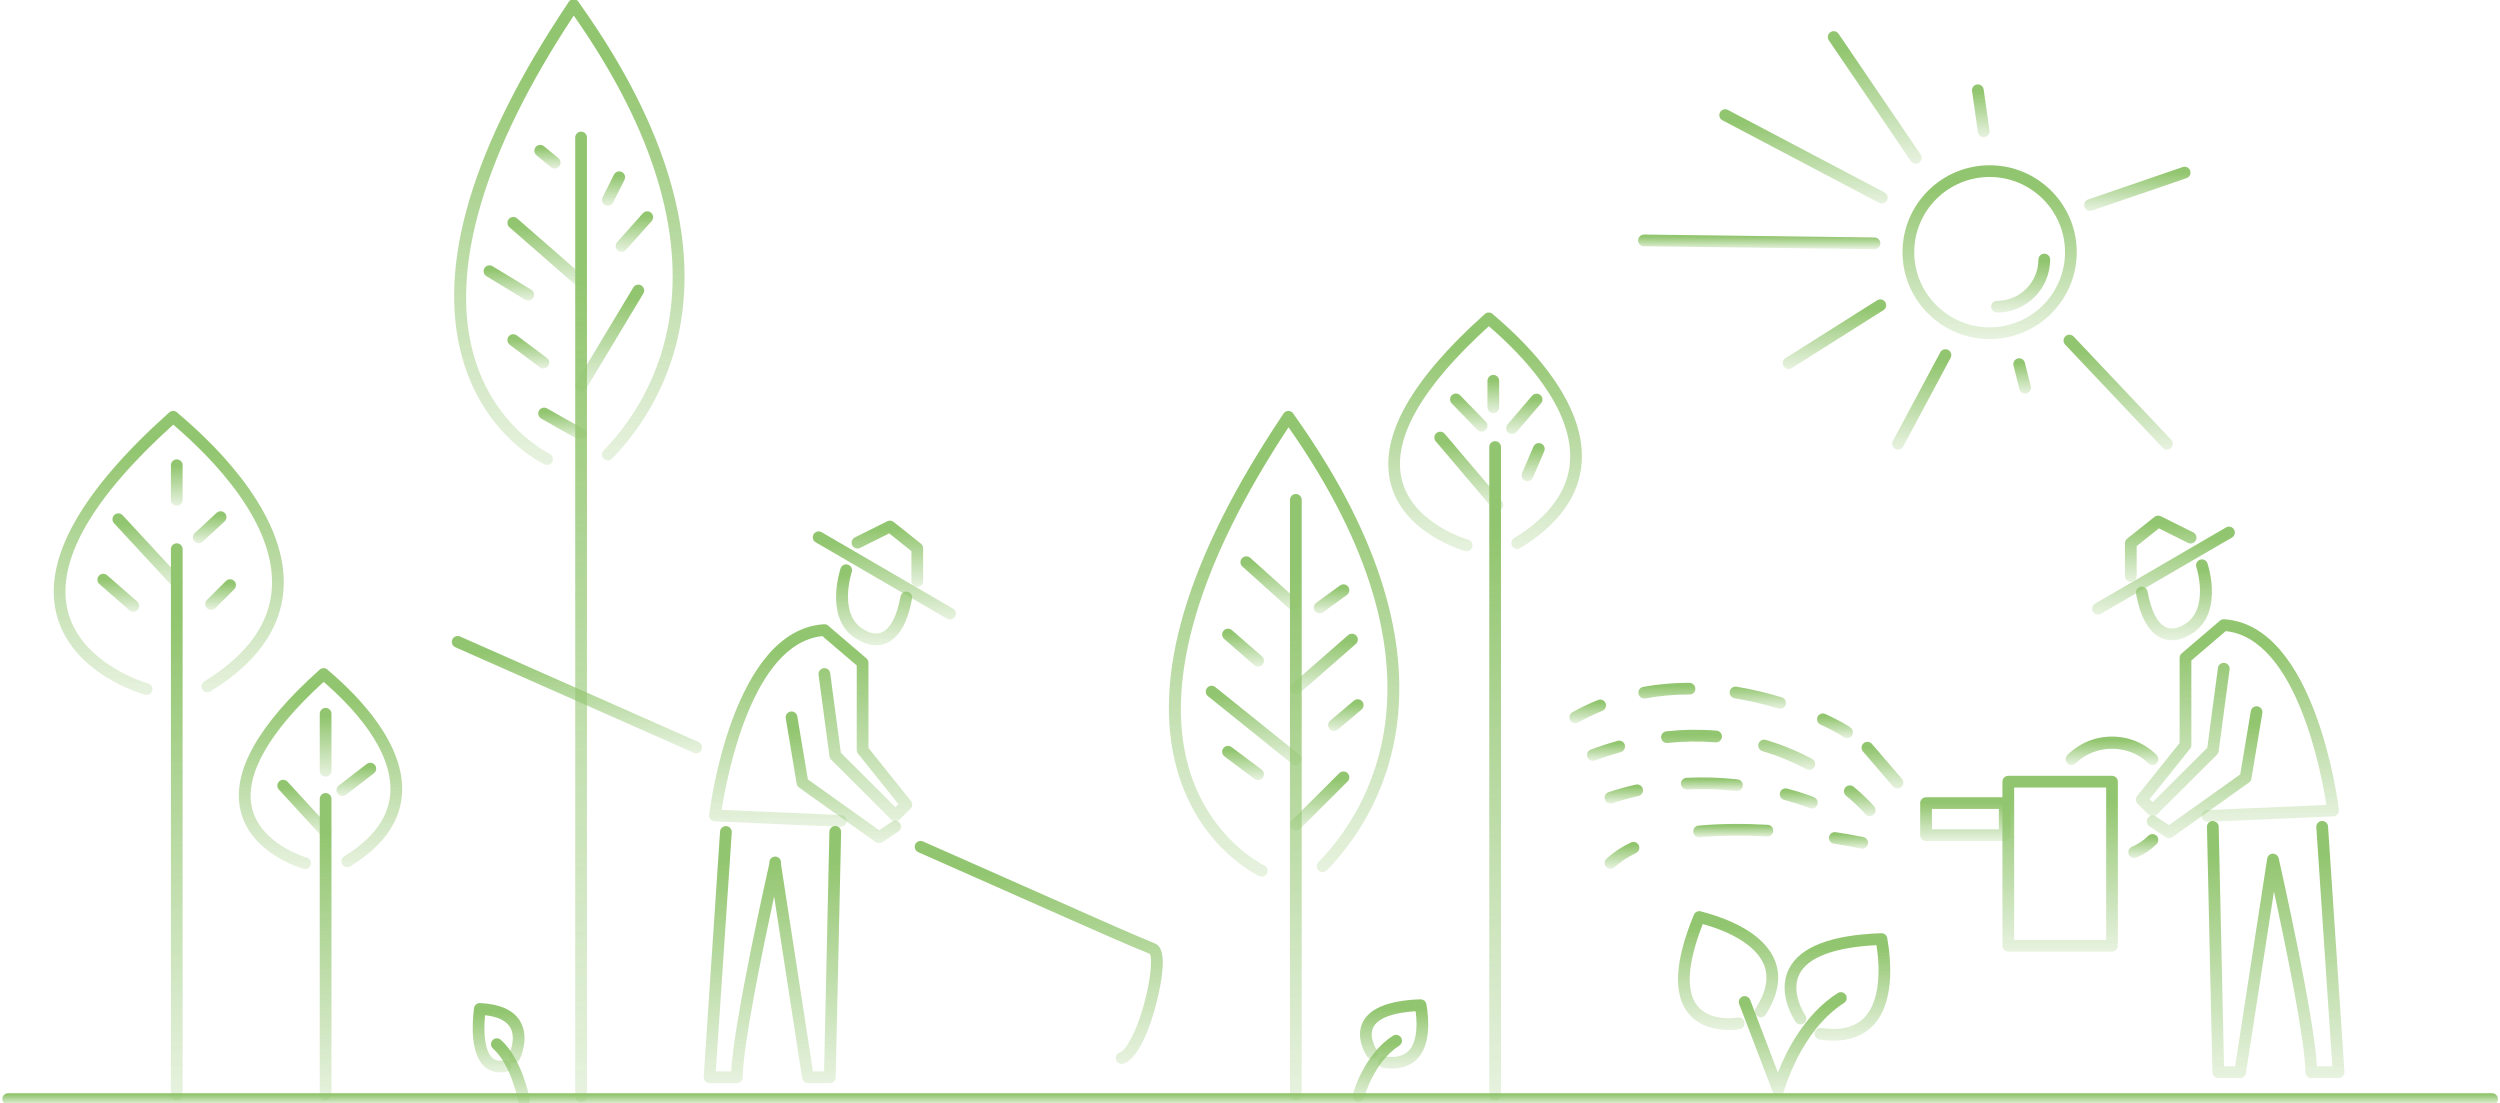 <svg xmlns="http://www.w3.org/2000/svg" width="503" height="222" viewBox="0 0 503 222" fill="none"><g clip-path="url(#clip0_3279_3718)"><g opacity="0.6"><path d="M166.957 217.926H162.556C162.274 217.926 162.002 217.825 161.788 217.642C161.574 217.458 161.433 217.204 161.39 216.926L155.754 180.375C153.552 190.574 149.437 210.459 149.437 216.748C149.437 217.398 148.91 217.929 148.257 217.929H142.757C142.596 217.928 142.436 217.894 142.289 217.83C142.141 217.765 142.008 217.671 141.897 217.553C141.787 217.435 141.702 217.296 141.648 217.144C141.593 216.993 141.57 216.831 141.58 216.67L144.878 167.293C144.904 166.985 145.05 166.699 145.285 166.498C145.519 166.296 145.823 166.195 146.132 166.215C146.44 166.235 146.728 166.376 146.934 166.607C147.14 166.838 147.247 167.14 147.233 167.449L144.017 215.564H147.11C147.663 205.334 154.501 175.03 154.804 173.694C154.779 173.523 154.792 173.349 154.842 173.184C154.892 173.019 154.977 172.867 155.092 172.738C155.208 172.61 155.349 172.508 155.508 172.441C155.666 172.373 155.838 172.341 156.01 172.347C156.182 172.353 156.351 172.397 156.504 172.475C156.658 172.554 156.792 172.665 156.898 172.801C157.004 172.937 157.079 173.095 157.117 173.263C157.155 173.431 157.156 173.606 157.12 173.774L163.567 215.564H165.802L166.876 167.341C166.89 166.69 167.473 166.137 168.081 166.187C168.236 166.19 168.389 166.224 168.531 166.287C168.674 166.349 168.802 166.439 168.909 166.552C169.017 166.664 169.101 166.796 169.157 166.941C169.213 167.086 169.24 167.241 169.236 167.396L168.137 216.773C168.129 217.081 168.002 217.375 167.781 217.59C167.561 217.806 167.265 217.926 166.957 217.926Z" fill="url(#paint0_linear_3279_3718)"></path><path d="M169.158 166.357H169.106L143.804 165.257C143.642 165.248 143.483 165.207 143.337 165.135C143.191 165.063 143.062 164.962 142.957 164.838C142.852 164.714 142.773 164.57 142.726 164.414C142.679 164.259 142.664 164.095 142.682 163.934C142.865 162.416 147.413 126.738 165.782 125.596C165.934 125.581 166.087 125.599 166.231 125.647C166.376 125.696 166.508 125.774 166.621 125.876L174.32 132.457C174.45 132.568 174.554 132.706 174.625 132.861C174.697 133.016 174.734 133.184 174.734 133.355V150.497L183.277 161.146C183.459 161.373 183.551 161.659 183.535 161.95C183.518 162.24 183.395 162.515 183.188 162.719L180.989 164.912C180.88 165.021 180.75 165.108 180.607 165.168C180.464 165.227 180.311 165.258 180.156 165.258C180.001 165.258 179.848 165.227 179.705 165.168C179.562 165.108 179.432 165.021 179.323 164.912L167.223 152.842C167.039 152.66 166.92 152.421 166.885 152.164L164.686 135.706C164.662 135.404 164.754 135.105 164.944 134.87C165.134 134.634 165.407 134.48 165.706 134.44C166.006 134.399 166.309 134.475 166.555 134.652C166.8 134.828 166.969 135.092 167.026 135.389L169.172 151.45L180.156 162.405L180.772 161.791L172.635 151.644C172.466 151.435 172.375 151.174 172.376 150.905V133.894L165.463 127.986C151.186 129.448 146.172 156.7 145.209 162.947L169.208 163.989C169.522 163.996 169.82 164.127 170.037 164.354C170.255 164.58 170.373 164.884 170.366 165.198C170.36 165.512 170.229 165.811 170.002 166.028C169.776 166.245 169.472 166.364 169.158 166.357Z" fill="url(#paint1_linear_3279_3718)"></path><path d="M176.857 169.645C176.611 169.645 176.372 169.569 176.171 169.428L160.77 158.459C160.643 158.369 160.536 158.255 160.454 158.124C160.372 157.992 160.317 157.845 160.292 157.692L158.093 144.525C158.068 144.372 158.073 144.215 158.107 144.064C158.142 143.913 158.207 143.77 158.297 143.644C158.387 143.518 158.5 143.411 158.632 143.329C158.763 143.247 158.909 143.191 159.062 143.166C159.215 143.14 159.371 143.145 159.522 143.18C159.673 143.215 159.816 143.279 159.942 143.369C160.068 143.459 160.175 143.573 160.257 143.705C160.339 143.836 160.394 143.983 160.42 144.135L162.541 156.819L176.882 167.035L179.505 165.29C179.766 165.138 180.076 165.091 180.37 165.159C180.664 165.228 180.921 165.406 181.088 165.658C181.255 165.91 181.319 166.217 181.267 166.515C181.216 166.813 181.052 167.079 180.81 167.261L177.512 169.453C177.316 169.577 177.089 169.644 176.857 169.645Z" fill="url(#paint2_linear_3279_3718)"></path><path d="M176.252 129.832C175.067 129.815 173.91 129.478 172.9 128.857C165.595 125.219 168.986 114.775 169.135 114.331C169.241 114.041 169.454 113.804 169.731 113.67C170.008 113.536 170.326 113.516 170.618 113.613C170.91 113.711 171.152 113.919 171.293 114.192C171.434 114.466 171.463 114.784 171.373 115.078C171.343 115.164 168.483 124.021 174.08 126.812C174.216 126.889 175.838 127.915 177.434 127.223C179.167 126.47 180.466 123.966 181.194 119.978C181.257 119.676 181.435 119.411 181.69 119.24C181.945 119.068 182.257 119.002 182.56 119.057C182.862 119.112 183.132 119.284 183.31 119.534C183.488 119.785 183.562 120.096 183.515 120.4C182.624 125.294 180.883 128.323 178.339 129.404C177.618 129.716 176.907 129.832 176.252 129.832Z" fill="url(#paint3_linear_3279_3718)"></path><path d="M191.155 124.664C190.947 124.663 190.743 124.608 190.564 124.503L164.162 109.142C164.021 109.068 163.896 108.966 163.796 108.843C163.695 108.719 163.62 108.577 163.576 108.423C163.532 108.27 163.519 108.109 163.539 107.951C163.558 107.793 163.61 107.64 163.69 107.502C163.77 107.364 163.877 107.244 164.005 107.149C164.133 107.054 164.279 106.985 164.434 106.948C164.588 106.911 164.749 106.905 164.907 106.932C165.064 106.958 165.214 107.016 165.348 107.103L191.749 122.463C191.973 122.594 192.148 122.794 192.246 123.035C192.344 123.275 192.361 123.54 192.293 123.791C192.226 124.041 192.078 124.262 191.872 124.42C191.666 124.578 191.414 124.664 191.155 124.664Z" fill="url(#paint4_linear_3279_3718)"></path><path d="M184.557 118.08C184.244 118.08 183.944 117.956 183.722 117.734C183.501 117.513 183.377 117.212 183.377 116.899V110.885L178.909 107.319L172.982 110.276C172.705 110.392 172.394 110.398 172.113 110.294C171.831 110.189 171.6 109.981 171.466 109.712C171.332 109.443 171.306 109.133 171.392 108.845C171.478 108.557 171.67 108.313 171.929 108.161L178.529 104.868C178.731 104.769 178.957 104.729 179.18 104.753C179.404 104.777 179.616 104.864 179.792 105.004L185.292 109.392C185.573 109.615 185.737 109.957 185.737 110.315V116.899C185.737 117.552 185.209 118.08 184.557 118.08Z" fill="url(#paint5_linear_3279_3718)"></path><path d="M501.407 222.314H1.643C1.33 222.314 1.03 222.189 0.809 221.968C0.587 221.746 0.463 221.446 0.463 221.133C0.463 220.819 0.587 220.519 0.809 220.298C1.03 220.076 1.33 219.952 1.643 219.952H501.407C501.72 219.952 502.02 220.076 502.241 220.298C502.462 220.519 502.587 220.819 502.587 221.133C502.587 221.446 502.462 221.746 502.241 221.968C502.02 222.189 501.72 222.314 501.407 222.314Z" fill="url(#paint6_linear_3279_3718)"></path><path d="M225.657 214.068C225.374 214.064 225.102 213.959 224.89 213.772C224.678 213.585 224.54 213.329 224.501 213.048C224.461 212.768 224.524 212.483 224.676 212.245C224.829 212.007 225.061 211.831 225.332 211.75C226.212 211.5 227.87 209.124 229.427 204.494C231.463 198.441 231.976 192.777 231.329 191.913C226.251 189.851 221.009 187.522 215.939 185.271L184.743 171.456C184.601 171.393 184.473 171.303 184.366 171.19C184.259 171.078 184.175 170.946 184.119 170.801C184.063 170.656 184.036 170.502 184.04 170.347C184.044 170.191 184.078 170.038 184.14 169.896C184.203 169.754 184.293 169.626 184.405 169.519C184.518 169.412 184.65 169.328 184.794 169.272C184.939 169.216 185.093 169.189 185.248 169.193C185.403 169.196 185.556 169.231 185.698 169.293L216.897 183.108C221.953 185.357 227.184 187.677 232.376 189.826C233.97 190.484 234.017 192.905 233.917 194.672C233.611 199.978 230.296 212.792 225.979 214.023C225.874 214.053 225.766 214.068 225.657 214.068Z" fill="url(#paint7_linear_3279_3718)"></path><path d="M140.08 151.571C139.915 151.571 139.753 151.537 139.602 151.471L91.611 130.225C91.469 130.162 91.341 130.072 91.234 129.96C91.127 129.847 91.043 129.715 90.987 129.57C90.874 129.278 90.882 128.953 91.008 128.666C91.135 128.379 91.37 128.155 91.662 128.042C91.955 127.928 92.28 127.936 92.566 128.063L140.557 149.309C140.803 149.421 141.003 149.612 141.124 149.853C141.246 150.094 141.282 150.369 141.226 150.632C141.171 150.896 141.027 151.133 140.818 151.304C140.61 151.475 140.349 151.569 140.08 151.571Z" fill="url(#paint8_linear_3279_3718)"></path><path d="M300.819 221.421C300.506 221.421 300.206 221.296 299.984 221.075C299.763 220.853 299.639 220.553 299.639 220.24V89.94C299.639 89.627 299.763 89.327 299.984 89.105C300.206 88.884 300.506 88.759 300.819 88.759C301.132 88.759 301.432 88.884 301.653 89.105C301.874 89.327 301.999 89.627 301.999 89.94V220.24C301.999 220.89 301.471 221.421 300.819 221.421Z" fill="url(#paint9_linear_3279_3718)"></path><path d="M260.724 221.421C260.411 221.421 260.11 221.296 259.889 221.075C259.668 220.853 259.544 220.553 259.544 220.24V100.568C259.544 100.255 259.668 99.954 259.889 99.733C260.11 99.511 260.411 99.387 260.724 99.387C261.037 99.387 261.337 99.511 261.558 99.733C261.779 99.954 261.904 100.255 261.904 100.568V220.24C261.904 220.89 261.376 221.421 260.724 221.421Z" fill="url(#paint10_linear_3279_3718)"></path><path d="M35.566 221.421C35.253 221.421 34.953 221.297 34.731 221.075C34.51 220.854 34.386 220.553 34.386 220.24V110.495C34.386 110.182 34.51 109.881 34.731 109.66C34.953 109.438 35.253 109.314 35.566 109.314C35.879 109.314 36.179 109.438 36.4 109.66C36.621 109.881 36.746 110.182 36.746 110.495V220.24C36.746 220.89 36.218 221.421 35.566 221.421Z" fill="url(#paint11_linear_3279_3718)"></path><path d="M65.513 221.419C65.2 221.419 64.9 221.295 64.679 221.073C64.457 220.852 64.333 220.551 64.333 220.238V160.74C64.333 160.426 64.457 160.126 64.679 159.905C64.9 159.683 65.2 159.559 65.513 159.559C65.826 159.559 66.126 159.683 66.347 159.905C66.569 160.126 66.693 160.426 66.693 160.74V220.238C66.693 220.888 66.165 221.419 65.513 221.419Z" fill="url(#paint12_linear_3279_3718)"></path><path d="M29.502 139.842C29.396 139.842 29.29 139.827 29.188 139.798C28.575 139.628 14.145 135.498 11.291 123.267C8.742 112.332 16.369 98.803 33.961 83.056C34.077 82.93 34.219 82.831 34.376 82.765C34.534 82.698 34.704 82.666 34.875 82.671C35.046 82.676 35.214 82.718 35.368 82.794C35.521 82.869 35.657 82.977 35.766 83.109L36.176 83.459C44.439 90.471 58.136 104.389 57.031 118.799C56.428 126.661 51.483 133.497 42.332 139.12C42.2 139.201 42.053 139.255 41.9 139.279C41.747 139.303 41.59 139.297 41.44 139.261C41.289 139.225 41.147 139.159 41.022 139.068C40.896 138.976 40.79 138.861 40.709 138.729C40.628 138.597 40.574 138.45 40.55 138.297C40.526 138.143 40.532 137.987 40.568 137.836C40.604 137.685 40.67 137.543 40.761 137.418C40.852 137.292 40.967 137.186 41.099 137.105C49.57 131.902 54.137 125.683 54.679 118.621C55.692 105.37 42.79 92.208 34.852 85.435C18.435 100.295 11.283 112.837 13.59 122.734C16.128 133.614 29.68 137.491 29.818 137.527C29.968 137.568 30.108 137.638 30.23 137.733C30.352 137.828 30.454 137.947 30.531 138.081C30.607 138.216 30.656 138.365 30.675 138.519C30.694 138.673 30.682 138.829 30.64 138.978C30.57 139.226 30.421 139.445 30.216 139.601C30.01 139.757 29.76 139.842 29.502 139.842Z" fill="url(#paint13_linear_3279_3718)"></path><path d="M61.392 174.863C61.286 174.863 61.18 174.848 61.078 174.818C60.645 174.699 50.425 171.772 48.395 163.071C46.594 155.342 51.922 145.832 64.238 134.807C64.351 134.686 64.488 134.589 64.641 134.524C64.794 134.46 64.958 134.428 65.124 134.431C65.29 134.434 65.453 134.472 65.603 134.543C65.754 134.613 65.887 134.715 65.996 134.84L66.259 135.066C72.048 139.979 81.649 149.739 80.872 159.908C80.444 165.491 76.954 170.333 70.493 174.304C70.227 174.468 69.906 174.518 69.601 174.445C69.297 174.372 69.034 174.181 68.871 173.914C68.707 173.646 68.656 173.325 68.73 173.021C68.803 172.716 68.994 172.453 69.261 172.289C75.041 168.74 78.156 164.513 78.52 159.728C79.2 150.815 70.596 141.911 65.118 137.194C54.143 147.194 49.159 155.94 50.697 162.532C52.41 169.885 61.62 172.514 61.712 172.542C61.861 172.583 62.001 172.653 62.123 172.748C62.245 172.843 62.347 172.961 62.424 173.096C62.5 173.231 62.549 173.38 62.568 173.534C62.587 173.687 62.575 173.843 62.533 173.993C62.464 174.242 62.315 174.462 62.109 174.619C61.903 174.777 61.651 174.862 61.392 174.863Z" fill="url(#paint14_linear_3279_3718)"></path><path d="M295.09 110.915C294.984 110.915 294.878 110.9 294.776 110.87C294.26 110.729 282.127 107.255 279.722 96.95C277.582 87.759 283.951 76.426 298.666 63.256C298.78 63.132 298.919 63.035 299.073 62.969C299.227 62.903 299.394 62.871 299.561 62.874C299.729 62.878 299.894 62.917 300.046 62.989C300.197 63.061 300.332 63.164 300.44 63.292L300.774 63.581C307.687 69.445 319.151 81.098 318.226 93.195C317.721 99.812 313.568 105.562 305.885 110.281C305.618 110.445 305.297 110.496 304.993 110.422C304.689 110.349 304.426 110.158 304.262 109.891C304.099 109.624 304.048 109.302 304.121 108.998C304.194 108.693 304.385 108.43 304.652 108.266C311.655 103.964 315.431 98.831 315.875 93.015C316.705 82.129 306.149 71.29 299.552 65.635C286.028 77.907 280.128 88.254 282.019 96.397C284.095 105.337 295.296 108.561 295.407 108.594C295.556 108.635 295.695 108.706 295.817 108.801C295.939 108.896 296.041 109.015 296.117 109.149C296.193 109.284 296.242 109.433 296.261 109.586C296.279 109.74 296.267 109.896 296.226 110.045C296.158 110.295 296.01 110.515 295.805 110.672C295.6 110.83 295.349 110.915 295.09 110.915Z" fill="url(#paint15_linear_3279_3718)"></path><path d="M253.895 176.388C253.725 176.387 253.556 176.35 253.401 176.279C252.907 176.051 241.207 170.49 236.817 154.816C231.625 136.279 238.786 112.262 258.105 83.426C258.17 83.287 258.257 83.159 258.363 83.048C258.498 82.905 258.666 82.798 258.853 82.736C259.04 82.675 259.238 82.66 259.432 82.693C259.626 82.727 259.808 82.808 259.963 82.929C260.118 83.05 260.241 83.207 260.32 83.387C260.406 83.515 260.559 83.726 260.767 84.021C296.831 135.031 277.107 164.718 266.95 175.112C266.842 175.223 266.713 175.311 266.571 175.372C266.428 175.433 266.275 175.465 266.12 175.467C265.966 175.468 265.812 175.439 265.668 175.382C265.525 175.324 265.394 175.238 265.283 175.13C265.172 175.022 265.084 174.892 265.023 174.75C264.963 174.607 264.93 174.454 264.929 174.299C264.927 174.144 264.956 173.991 265.014 173.847C265.071 173.703 265.157 173.572 265.265 173.461C274.969 163.529 293.732 135.17 259.251 85.966C241.229 113.254 234.255 136.793 239.072 154.113C243.142 168.745 254.279 174.084 254.392 174.134C254.632 174.25 254.825 174.444 254.941 174.684C255.058 174.924 255.089 175.196 255.032 175.457C254.975 175.717 254.831 175.951 254.625 176.12C254.419 176.288 254.162 176.383 253.895 176.388Z" fill="url(#paint16_linear_3279_3718)"></path><path d="M280.022 215.015C279.467 215.015 278.883 214.968 278.273 214.882C277.968 214.831 277.696 214.663 277.514 214.414C277.332 214.164 277.255 213.853 277.299 213.548C277.344 213.242 277.506 212.966 277.751 212.778C277.996 212.591 278.305 212.507 278.611 212.545C280.774 212.864 282.39 212.486 283.42 211.428C284.817 209.991 285.319 207.117 284.825 203.468C278.992 203.827 276.973 205.394 276.318 206.686C275.305 208.685 276.973 211.178 276.99 211.203C277.168 211.46 277.236 211.779 277.179 212.087C277.123 212.395 276.946 212.668 276.689 212.846C276.431 213.024 276.113 213.093 275.805 213.036C275.497 212.98 275.224 212.803 275.046 212.545C274.944 212.395 272.567 208.893 274.205 205.636C275.624 202.812 279.525 201.273 285.794 201.062C286.399 201.078 286.885 201.451 286.994 202.023L287.01 202.145C287.51 205.097 287.89 210.23 285.114 213.084C283.856 214.365 282.149 215.015 280.022 215.015Z" fill="url(#paint17_linear_3279_3718)"></path><path d="M273.328 221.68C273.147 221.679 272.968 221.637 272.806 221.557C272.644 221.477 272.502 221.36 272.391 221.216C272.281 221.072 272.205 220.905 272.17 220.727C272.135 220.549 272.141 220.365 272.187 220.19C272.276 219.865 274.406 212.106 280.311 208.359C280.575 208.21 280.887 208.169 281.181 208.243C281.475 208.317 281.729 208.501 281.891 208.758C282.053 209.014 282.111 209.323 282.052 209.621C281.993 209.919 281.822 210.182 281.575 210.357C276.438 213.615 274.486 220.729 274.467 220.804C274.4 221.055 274.252 221.277 274.046 221.435C273.84 221.593 273.588 221.679 273.328 221.68Z" fill="url(#paint18_linear_3279_3718)"></path><path d="M100.673 215.772C99.118 215.772 98.074 215.149 97.433 214.555C94.707 212.04 94.956 206.259 95.351 203.035H95.362C95.356 202.872 95.385 202.71 95.445 202.559C95.505 202.407 95.596 202.27 95.712 202.155C95.827 202.041 95.966 201.951 96.118 201.893C96.269 201.834 96.432 201.808 96.595 201.815C100.626 202.007 103.341 203.246 104.669 205.495C106.634 208.824 104.646 212.971 104.56 213.148C104.423 213.43 104.179 213.645 103.883 213.747C103.587 213.849 103.263 213.829 102.982 213.692C102.701 213.554 102.485 213.311 102.383 213.014C102.282 212.718 102.302 212.393 102.439 212.112C102.456 212.078 103.955 208.916 102.631 206.687C101.839 205.356 100.146 204.544 97.588 204.261C97.197 208.446 97.719 211.612 99.029 212.818C99.632 213.374 100.459 213.529 101.542 213.315C101.838 213.278 102.136 213.354 102.378 213.528C102.62 213.701 102.788 213.96 102.848 214.252C102.907 214.543 102.855 214.847 102.701 215.102C102.547 215.357 102.303 215.545 102.017 215.627C101.575 215.723 101.125 215.771 100.673 215.772Z" fill="url(#paint19_linear_3279_3718)"></path><path d="M105.411 222.442C105.136 222.441 104.87 222.345 104.659 222.169C104.448 221.994 104.304 221.75 104.253 221.48C104.239 221.41 102.834 214.235 99.225 211C99.101 210.899 98.999 210.774 98.925 210.633C98.852 210.491 98.807 210.336 98.795 210.177C98.782 210.018 98.802 209.858 98.853 209.707C98.904 209.556 98.985 209.417 99.091 209.298C99.198 209.179 99.327 209.083 99.471 209.015C99.616 208.947 99.772 208.91 99.932 208.904C100.091 208.899 100.25 208.926 100.398 208.984C100.547 209.042 100.682 209.129 100.796 209.241C105.005 213.006 106.507 220.713 106.571 221.038C106.605 221.209 106.599 221.385 106.556 221.554C106.513 221.723 106.434 221.88 106.323 222.015C106.212 222.149 106.072 222.257 105.915 222.33C105.757 222.404 105.585 222.442 105.411 222.442Z" fill="url(#paint20_linear_3279_3718)"></path><path d="M26.831 123.096C26.547 123.097 26.271 122.994 26.056 122.807L19.951 117.477C19.736 117.265 19.61 116.979 19.598 116.678C19.586 116.376 19.69 116.082 19.888 115.854C20.087 115.627 20.364 115.483 20.664 115.454C20.964 115.424 21.265 115.511 21.503 115.695L27.608 121.026C27.788 121.185 27.915 121.394 27.973 121.627C28.03 121.86 28.016 122.104 27.932 122.329C27.848 122.553 27.697 122.747 27.501 122.884C27.304 123.021 27.071 123.095 26.831 123.096Z" fill="url(#paint21_linear_3279_3718)"></path><path d="M42.476 122.715C42.242 122.716 42.013 122.647 41.818 122.518C41.623 122.388 41.471 122.203 41.381 121.986C41.292 121.77 41.269 121.531 41.316 121.302C41.362 121.072 41.476 120.861 41.643 120.697L45.461 116.889C45.57 116.779 45.7 116.691 45.843 116.632C45.986 116.572 46.14 116.541 46.295 116.542C46.451 116.542 46.604 116.573 46.748 116.633C46.891 116.693 47.02 116.781 47.129 116.892C47.239 117.002 47.326 117.132 47.385 117.276C47.444 117.419 47.475 117.573 47.474 117.728C47.474 117.883 47.443 118.037 47.384 118.18C47.324 118.323 47.236 118.453 47.126 118.563L43.309 122.37C43.2 122.479 43.07 122.566 42.927 122.625C42.784 122.685 42.63 122.715 42.476 122.715Z" fill="url(#paint22_linear_3279_3718)"></path><path d="M65.514 168.549C65.35 168.549 65.188 168.516 65.039 168.45C64.889 168.383 64.755 168.287 64.645 168.165L56.11 158.869C56.005 158.755 55.924 158.621 55.871 158.476C55.818 158.33 55.794 158.175 55.8 158.02C55.807 157.865 55.844 157.713 55.909 157.572C55.974 157.432 56.067 157.305 56.181 157.2C56.295 157.095 56.429 157.014 56.574 156.961C56.72 156.908 56.874 156.884 57.029 156.89C57.184 156.897 57.336 156.934 57.477 156.999C57.617 157.065 57.743 157.157 57.848 157.271L66.383 166.567C66.538 166.736 66.641 166.947 66.679 167.173C66.717 167.4 66.688 167.632 66.596 167.843C66.504 168.053 66.352 168.232 66.16 168.357C65.968 168.483 65.743 168.549 65.514 168.549Z" fill="url(#paint23_linear_3279_3718)"></path><path d="M65.513 156.268C65.2 156.268 64.9 156.144 64.679 155.922C64.457 155.701 64.333 155.4 64.333 155.087V143.606C64.333 143.293 64.457 142.993 64.679 142.771C64.9 142.55 65.2 142.425 65.513 142.425C65.826 142.425 66.126 142.55 66.347 142.771C66.569 142.993 66.693 143.293 66.693 143.606V155.087C66.693 155.74 66.165 156.268 65.513 156.268Z" fill="url(#paint24_linear_3279_3718)"></path><path d="M253.133 156.971C252.879 156.972 252.631 156.89 252.428 156.737L246.322 152.169C246.088 151.975 245.937 151.699 245.9 151.397C245.864 151.095 245.945 150.791 246.127 150.547C246.308 150.303 246.577 150.139 246.876 150.088C247.176 150.037 247.483 150.103 247.735 150.273L253.841 154.842C254.038 154.991 254.184 155.199 254.258 155.436C254.331 155.672 254.329 155.926 254.25 156.161C254.172 156.396 254.022 156.601 253.822 156.746C253.621 156.891 253.38 156.97 253.133 156.971Z" fill="url(#paint25_linear_3279_3718)"></path><path d="M253.132 134.13C252.847 134.13 252.572 134.028 252.357 133.841L246.251 128.513C246.036 128.301 245.91 128.016 245.898 127.714C245.887 127.412 245.991 127.118 246.189 126.89C246.387 126.663 246.665 126.52 246.965 126.49C247.265 126.461 247.565 126.547 247.804 126.732L253.909 132.059C254.088 132.218 254.215 132.428 254.273 132.66C254.331 132.893 254.316 133.138 254.232 133.362C254.148 133.587 253.998 133.78 253.801 133.917C253.605 134.054 253.371 134.128 253.132 134.13Z" fill="url(#paint26_linear_3279_3718)"></path><path d="M265.518 123.412C265.268 123.414 265.024 123.337 264.821 123.19C264.618 123.044 264.466 122.836 264.389 122.598C264.312 122.36 264.312 122.103 264.39 121.865C264.469 121.627 264.621 121.421 264.824 121.275L269.614 117.793C269.867 117.609 270.183 117.533 270.492 117.583C270.801 117.632 271.078 117.802 271.261 118.056C271.445 118.309 271.521 118.625 271.472 118.935C271.422 119.244 271.252 119.521 270.999 119.705L266.207 123.187C266.007 123.334 265.766 123.413 265.518 123.412Z" fill="url(#paint27_linear_3279_3718)"></path><path d="M268.398 147.074C268.157 147.072 267.922 146.997 267.724 146.858C267.527 146.719 267.377 146.523 267.294 146.296C267.211 146.069 267.2 145.823 267.261 145.589C267.322 145.355 267.454 145.146 267.637 144.989L272.457 140.926C272.699 140.743 273.002 140.659 273.303 140.692C273.605 140.726 273.882 140.874 274.078 141.107C274.273 141.339 274.372 141.638 274.353 141.941C274.335 142.244 274.201 142.529 273.979 142.736L269.159 146.799C268.945 146.976 268.676 147.074 268.398 147.074Z" fill="url(#paint28_linear_3279_3718)"></path><path d="M116.915 221.78C116.602 221.78 116.302 221.656 116.081 221.434C115.86 221.213 115.735 220.912 115.735 220.599V27.664C115.735 27.351 115.86 27.05 116.081 26.829C116.302 26.607 116.602 26.483 116.915 26.483C117.228 26.483 117.528 26.607 117.75 26.829C117.971 27.05 118.095 27.351 118.095 27.664V220.599C118.094 220.912 117.969 221.211 117.748 221.433C117.527 221.654 117.228 221.779 116.915 221.78Z" fill="url(#paint29_linear_3279_3718)"></path><path d="M110.087 93.553C109.916 93.553 109.748 93.516 109.592 93.445C109.098 93.217 97.401 87.659 93.009 71.982C87.817 53.448 94.977 29.431 114.296 0.592C114.361 0.453 114.449 0.326 114.554 0.214C114.689 0.071 114.858 -0.036 115.044 -0.098C115.231 -0.159 115.43 -0.174 115.623 -0.141C115.817 -0.107 115.999 -0.026 116.154 0.095C116.309 0.216 116.432 0.373 116.511 0.553C116.597 0.681 116.75 0.892 116.958 1.187C153.022 52.197 133.295 81.887 123.142 92.281C122.923 92.505 122.624 92.633 122.311 92.636C121.998 92.64 121.697 92.519 121.473 92.3C121.249 92.081 121.121 91.782 121.118 91.469C121.114 91.156 121.235 90.854 121.454 90.63C131.157 80.697 149.921 52.336 115.44 3.132C97.418 30.423 90.443 53.962 95.26 71.282C99.331 85.911 110.467 91.25 110.581 91.3C110.82 91.416 111.014 91.61 111.13 91.85C111.246 92.089 111.278 92.361 111.221 92.621C111.164 92.882 111.021 93.115 110.815 93.284C110.609 93.453 110.353 93.548 110.087 93.553Z" fill="url(#paint30_linear_3279_3718)"></path><path d="M109.323 74.142C109.069 74.142 108.821 74.061 108.618 73.908L102.512 69.34C102.278 69.146 102.127 68.87 102.09 68.568C102.054 68.266 102.135 67.962 102.317 67.718C102.498 67.474 102.767 67.31 103.066 67.259C103.366 67.208 103.673 67.274 103.925 67.444L110.031 72.013C110.228 72.162 110.374 72.37 110.448 72.606C110.521 72.843 110.519 73.097 110.44 73.332C110.362 73.567 110.212 73.772 110.012 73.917C109.811 74.062 109.57 74.141 109.323 74.142Z" fill="url(#paint31_linear_3279_3718)"></path><path d="M116.916 57.927C116.632 57.928 116.357 57.825 116.142 57.638L102.443 45.682C102.228 45.47 102.101 45.185 102.09 44.883C102.078 44.581 102.182 44.287 102.38 44.059C102.578 43.832 102.856 43.688 103.156 43.659C103.456 43.63 103.756 43.716 103.995 43.901L117.694 55.856C117.873 56.015 118 56.225 118.058 56.458C118.116 56.69 118.101 56.935 118.017 57.159C117.933 57.384 117.783 57.577 117.586 57.714C117.389 57.851 117.156 57.925 116.916 57.927Z" fill="url(#paint32_linear_3279_3718)"></path><path d="M122.297 41.404C122.095 41.405 121.897 41.354 121.721 41.256C121.545 41.158 121.397 41.016 121.291 40.845C121.186 40.673 121.126 40.477 121.118 40.276C121.109 40.074 121.153 39.874 121.245 39.694L123.535 35.126C123.677 34.848 123.923 34.637 124.219 34.538C124.515 34.44 124.838 34.462 125.118 34.6C125.701 34.892 125.937 35.601 125.642 36.184L123.352 40.753C123.254 40.949 123.103 41.114 122.917 41.229C122.73 41.343 122.516 41.404 122.297 41.404Z" fill="url(#paint33_linear_3279_3718)"></path><path d="M116.913 78.794C116.705 78.793 116.501 78.736 116.322 78.63C116.142 78.524 115.994 78.373 115.891 78.192C115.789 78.01 115.736 77.805 115.738 77.597C115.74 77.388 115.797 77.184 115.902 77.005L127.391 57.884C127.467 57.744 127.571 57.62 127.695 57.521C127.82 57.421 127.964 57.348 128.118 57.306C128.272 57.264 128.433 57.253 128.591 57.275C128.749 57.296 128.901 57.35 129.038 57.432C129.174 57.514 129.293 57.623 129.387 57.753C129.48 57.882 129.546 58.029 129.581 58.185C129.616 58.341 129.62 58.502 129.591 58.659C129.562 58.816 129.501 58.966 129.413 59.099L117.924 78.219C117.82 78.395 117.672 78.541 117.495 78.642C117.318 78.743 117.117 78.796 116.913 78.794Z" fill="url(#paint34_linear_3279_3718)"></path><path d="M301.282 102.777C301.111 102.777 300.942 102.74 300.787 102.668C300.632 102.597 300.494 102.493 300.383 102.363L288.871 88.801C288.669 88.561 288.57 88.252 288.594 87.939C288.619 87.627 288.767 87.337 289.005 87.133C289.244 86.932 289.553 86.833 289.864 86.859C290.176 86.884 290.464 87.032 290.668 87.269L302.179 100.832C302.381 101.071 302.481 101.38 302.456 101.693C302.431 102.005 302.283 102.295 302.046 102.499C301.832 102.679 301.561 102.777 301.282 102.777Z" fill="url(#paint35_linear_3279_3718)"></path><path d="M307.323 96.833C307.128 96.832 306.936 96.783 306.765 96.69C306.593 96.597 306.447 96.463 306.34 96.3C306.233 96.137 306.167 95.95 306.149 95.755C306.131 95.561 306.162 95.365 306.237 95.185L308.528 89.855C308.653 89.567 308.886 89.341 309.176 89.225C309.467 89.109 309.792 89.112 310.08 89.235C310.367 89.36 310.594 89.593 310.71 89.884C310.826 90.175 310.822 90.5 310.699 90.788L308.409 96.119C308.317 96.331 308.165 96.512 307.973 96.638C307.78 96.765 307.554 96.833 307.323 96.833Z" fill="url(#paint36_linear_3279_3718)"></path><path d="M300.455 83.126C300.142 83.126 299.841 83.001 299.62 82.78C299.399 82.558 299.275 82.258 299.275 81.945V76.617C299.275 76.304 299.399 76.004 299.62 75.782C299.841 75.561 300.142 75.436 300.455 75.436C300.767 75.436 301.068 75.561 301.289 75.782C301.51 76.004 301.635 76.304 301.635 76.617V81.945C301.635 82.595 301.107 83.126 300.455 83.126Z" fill="url(#paint37_linear_3279_3718)"></path><path d="M347.849 207.234C345.564 207.234 341.982 206.717 339.68 203.86C336.587 200.017 336.968 193.352 340.813 184.048C340.929 183.763 341.152 183.536 341.434 183.414C341.716 183.292 342.035 183.287 342.321 183.397C347.035 184.631 354.851 187.472 357.133 193.322C358.405 196.576 357.769 200.219 355.245 204.149C355.162 204.28 355.053 204.392 354.926 204.481C354.799 204.569 354.655 204.632 354.504 204.665C354.353 204.698 354.196 204.701 354.044 204.673C353.891 204.646 353.746 204.589 353.616 204.505C353.485 204.421 353.373 204.312 353.284 204.185C353.196 204.058 353.133 203.914 353.1 203.763C353.067 203.611 353.064 203.455 353.092 203.302C353.119 203.15 353.176 203.004 353.26 202.874C355.351 199.614 355.914 196.687 354.937 194.178C353.591 190.726 349.112 187.736 342.601 185.915C339.517 193.739 339.136 199.419 341.516 202.376C344.173 205.672 349.537 204.752 349.587 204.747C349.742 204.713 349.901 204.711 350.057 204.741C350.212 204.771 350.36 204.832 350.492 204.92C350.623 205.008 350.736 205.122 350.822 205.254C350.909 205.387 350.968 205.535 350.996 205.691C351.025 205.847 351.021 206.007 350.986 206.162C350.951 206.316 350.886 206.462 350.793 206.591C350.701 206.719 350.584 206.828 350.448 206.91C350.313 206.993 350.163 207.047 350.006 207.07C349.912 207.089 349.062 207.234 347.849 207.234Z" fill="url(#paint38_linear_3279_3718)"></path><path d="M368.892 209.383C368.009 209.383 367.081 209.314 366.104 209.172C365.795 209.127 365.517 208.96 365.33 208.71C365.143 208.459 365.063 208.145 365.107 207.835C365.156 207.527 365.323 207.251 365.572 207.064C365.822 206.877 366.134 206.795 366.443 206.835C370.294 207.393 373.212 206.693 375.105 204.75C377.688 202.096 378.568 196.808 377.549 190.166C369.111 190.588 363.764 192.592 362.048 195.982C360.157 199.726 363.189 204.228 363.219 204.27C363.395 204.528 363.462 204.846 363.406 205.153C363.349 205.461 363.173 205.733 362.917 205.912C362.79 206 362.646 206.062 362.495 206.095C362.344 206.127 362.188 206.13 362.036 206.102C361.883 206.074 361.738 206.016 361.608 205.932C361.479 205.848 361.366 205.739 361.279 205.612C361.12 205.384 357.422 199.931 359.938 194.932C362.156 190.516 368.406 188.103 378.515 187.762C378.823 187.75 379.123 187.859 379.35 188.067C379.578 188.274 379.714 188.563 379.731 188.871C380.545 193.645 381.178 201.902 376.799 206.401C374.861 208.383 372.212 209.383 368.892 209.383Z" fill="url(#paint39_linear_3279_3718)"></path><path d="M357.778 220.454C357.539 220.454 357.306 220.382 357.109 220.246C356.912 220.111 356.761 219.919 356.676 219.695L349.932 202.037C349.873 201.891 349.844 201.735 349.847 201.578C349.849 201.421 349.882 201.266 349.945 201.122C350.008 200.979 350.098 200.849 350.212 200.74C350.325 200.632 350.459 200.547 350.606 200.491C350.752 200.435 350.908 200.409 351.065 200.414C351.222 200.419 351.376 200.456 351.519 200.521C351.661 200.587 351.789 200.68 351.895 200.796C352.001 200.911 352.083 201.047 352.137 201.194L357.715 215.796C359.372 211.538 363.076 204.043 369.795 199.774C370.059 199.625 370.37 199.584 370.664 199.658C370.958 199.732 371.213 199.916 371.375 200.173C371.537 200.429 371.594 200.738 371.535 201.036C371.477 201.334 371.306 201.597 371.058 201.773C362.293 207.334 358.953 219.459 358.919 219.581C358.855 219.822 358.716 220.036 358.521 220.193C358.327 220.349 358.088 220.439 357.839 220.451L357.778 220.454Z" fill="url(#paint40_linear_3279_3718)"></path><path d="M470.519 216.916H465.019C464.706 216.916 464.406 216.792 464.184 216.571C463.963 216.349 463.839 216.049 463.839 215.735C463.839 209.443 459.724 189.559 457.522 179.362L451.883 215.913C451.841 216.192 451.7 216.446 451.486 216.63C451.272 216.814 450.999 216.914 450.717 216.914H446.319C446.011 216.914 445.715 216.793 445.495 216.578C445.274 216.362 445.147 216.069 445.139 215.76L444.04 166.384C444.033 166.07 444.151 165.767 444.368 165.54C444.584 165.313 444.882 165.182 445.195 165.175C445.914 165.275 446.389 165.678 446.4 166.328L447.474 214.551H449.709L456.156 172.762C456.197 172.49 456.332 172.241 456.538 172.058C456.743 171.875 457.006 171.77 457.281 171.761C457.554 171.759 457.819 171.848 458.036 172.015C458.252 172.182 458.405 172.416 458.472 172.681C458.775 174.018 465.613 204.322 466.166 214.551H469.258L466.043 166.437C466.033 166.282 466.053 166.126 466.102 165.979C466.152 165.832 466.23 165.697 466.332 165.58C466.434 165.463 466.559 165.368 466.698 165.299C466.837 165.231 466.988 165.19 467.143 165.18C467.298 165.168 467.454 165.187 467.601 165.236C467.749 165.285 467.885 165.364 468.002 165.466C468.119 165.569 468.214 165.694 468.282 165.833C468.35 165.973 468.389 166.126 468.398 166.281L471.699 215.658C471.71 215.819 471.688 215.981 471.633 216.134C471.579 216.287 471.494 216.426 471.383 216.544C471.272 216.663 471.138 216.757 470.99 216.821C470.841 216.885 470.681 216.917 470.519 216.916Z" fill="url(#paint41_linear_3279_3718)"></path><path d="M444.118 165.344C443.814 165.338 443.524 165.214 443.309 164.998C443.094 164.783 442.971 164.493 442.964 164.189C442.958 163.884 443.069 163.589 443.275 163.365C443.48 163.141 443.764 163.005 444.068 162.985L468.067 161.946C467.101 155.695 462.079 128.446 447.813 126.984L440.9 132.893V149.904C440.9 150.173 440.808 150.432 440.641 150.643L432.504 160.789L433.12 161.404L444.104 150.448L446.25 134.388C446.269 134.233 446.319 134.084 446.396 133.95C446.474 133.815 446.577 133.697 446.701 133.602C446.824 133.508 446.966 133.44 447.116 133.401C447.267 133.362 447.423 133.354 447.577 133.376C447.731 133.396 447.879 133.447 448.014 133.525C448.148 133.602 448.266 133.706 448.36 133.829C448.454 133.953 448.523 134.094 448.562 134.244C448.602 134.394 448.612 134.551 448.591 134.705L446.392 151.163C446.357 151.42 446.238 151.659 446.053 151.841L433.953 163.91C433.844 164.02 433.714 164.107 433.571 164.166C433.428 164.226 433.275 164.256 433.12 164.256C432.965 164.256 432.812 164.226 432.669 164.166C432.526 164.107 432.396 164.02 432.287 163.91L430.088 161.718C429.882 161.513 429.759 161.239 429.742 160.948C429.726 160.658 429.818 160.372 429.999 160.145L438.54 149.495V132.354C438.54 132.009 438.69 131.681 438.953 131.456L446.653 124.875C446.767 124.775 446.9 124.699 447.044 124.651C447.188 124.603 447.34 124.583 447.491 124.594C465.86 125.736 470.405 161.415 470.588 162.932C470.609 163.094 470.595 163.258 470.548 163.415C470.502 163.571 470.423 163.716 470.318 163.84C470.212 163.964 470.082 164.066 469.936 164.137C469.789 164.208 469.63 164.249 469.467 164.255L444.168 165.353C444.151 165.344 444.134 165.344 444.118 165.344Z" fill="url(#paint42_linear_3279_3718)"></path><path d="M436.418 168.635C436.186 168.636 435.959 168.568 435.766 168.441L432.467 166.248C432.206 166.075 432.024 165.805 431.962 165.497C431.9 165.19 431.962 164.871 432.135 164.61C432.308 164.348 432.578 164.166 432.885 164.104C433.192 164.042 433.511 164.104 433.772 164.277L436.396 166.023L450.736 155.804L452.855 143.123C452.876 142.966 452.929 142.815 453.009 142.679C453.09 142.543 453.197 142.425 453.324 142.331C453.451 142.237 453.596 142.17 453.75 142.133C453.903 142.097 454.063 142.091 454.218 142.117C454.374 142.143 454.523 142.2 454.656 142.285C454.79 142.37 454.905 142.481 454.995 142.611C455.084 142.741 455.147 142.887 455.179 143.042C455.211 143.197 455.212 143.357 455.181 143.512L452.982 156.677C452.93 156.985 452.758 157.261 452.505 157.444L437.104 168.416C436.904 168.559 436.664 168.635 436.418 168.635Z" fill="url(#paint43_linear_3279_3718)"></path><path d="M437.029 128.821C436.373 128.821 435.66 128.707 434.932 128.399C432.389 127.315 430.648 124.289 429.757 119.395C429.71 119.09 429.783 118.78 429.962 118.529C430.14 118.278 430.409 118.107 430.712 118.052C431.015 117.997 431.327 118.062 431.582 118.234C431.837 118.406 432.015 118.671 432.078 118.972C432.808 122.977 434.113 125.486 435.857 126.226C437.445 126.893 439.05 125.887 439.064 125.881C444.789 123.016 441.926 114.156 441.898 114.07C441.809 113.775 441.838 113.457 441.979 113.184C442.12 112.91 442.362 112.703 442.654 112.605C442.945 112.508 443.264 112.528 443.541 112.662C443.817 112.796 444.031 113.033 444.136 113.322C444.286 113.764 447.679 124.214 440.244 127.924C439.27 128.502 438.161 128.811 437.029 128.821Z" fill="url(#paint44_linear_3279_3718)"></path><path d="M422.117 123.654C421.857 123.654 421.605 123.568 421.4 123.411C421.194 123.253 421.046 123.032 420.978 122.781C420.911 122.531 420.927 122.265 421.026 122.025C421.124 121.785 421.299 121.584 421.522 121.453L447.924 106.093C448.193 105.952 448.506 105.92 448.798 106.004C449.09 106.088 449.339 106.282 449.491 106.545C449.644 106.808 449.69 107.12 449.619 107.416C449.547 107.711 449.365 107.968 449.109 108.133L422.708 123.493C422.529 123.598 422.325 123.654 422.117 123.654Z" fill="url(#paint45_linear_3279_3718)"></path><path d="M428.717 117.071C428.404 117.071 428.104 116.946 427.882 116.725C427.661 116.503 427.537 116.203 427.537 115.89V109.306C427.537 108.947 427.701 108.606 427.981 108.383L433.481 103.995C433.658 103.856 433.87 103.769 434.093 103.745C434.317 103.721 434.543 103.76 434.745 103.859L441.344 107.152C441.604 107.303 441.796 107.548 441.882 107.836C441.968 108.124 441.941 108.434 441.807 108.703C441.673 108.972 441.442 109.18 441.161 109.284C440.88 109.389 440.569 109.383 440.292 109.267L434.367 106.31L429.9 109.876V115.89C429.898 116.203 429.773 116.503 429.551 116.724C429.33 116.945 429.03 117.07 428.717 117.071Z" fill="url(#paint46_linear_3279_3718)"></path><path d="M433.081 153.926C432.927 153.926 432.773 153.896 432.631 153.836C432.488 153.777 432.358 153.69 432.248 153.581C428.342 149.685 421.54 149.685 417.63 153.581C417.521 153.69 417.39 153.777 417.247 153.836C417.104 153.895 416.95 153.926 416.795 153.925C416.64 153.925 416.487 153.894 416.344 153.835C416.201 153.775 416.071 153.688 415.962 153.578C415.852 153.468 415.766 153.338 415.706 153.195C415.647 153.051 415.617 152.898 415.617 152.742C415.618 152.587 415.648 152.434 415.708 152.291C415.768 152.147 415.855 152.017 415.964 151.908C418.36 149.515 421.548 148.198 424.938 148.198C428.328 148.198 431.515 149.515 433.911 151.908C434.078 152.072 434.192 152.283 434.239 152.512C434.285 152.741 434.263 152.979 434.174 153.196C434.085 153.412 433.933 153.597 433.739 153.727C433.544 153.857 433.315 153.926 433.081 153.926Z" fill="url(#paint47_linear_3279_3718)"></path><path d="M429.399 172.637C429.126 172.637 428.862 172.543 428.651 172.37C428.441 172.197 428.296 171.956 428.242 171.689C428.189 171.421 428.229 171.143 428.357 170.902C428.485 170.661 428.692 170.472 428.943 170.367C430.175 169.85 431.295 169.098 432.242 168.155C432.352 168.045 432.482 167.958 432.625 167.899C432.768 167.84 432.922 167.81 433.077 167.81C433.232 167.81 433.385 167.841 433.528 167.901C433.671 167.96 433.801 168.048 433.911 168.157C434.02 168.267 434.107 168.398 434.166 168.541C434.225 168.684 434.255 168.838 434.255 168.993C434.254 169.148 434.224 169.302 434.164 169.445C434.105 169.588 434.018 169.718 433.908 169.828C432.739 170.995 431.376 171.909 429.86 172.546C429.713 172.605 429.557 172.636 429.399 172.637Z" fill="url(#paint48_linear_3279_3718)"></path><path d="M424.936 191.471H404.069C403.756 191.471 403.455 191.347 403.234 191.125C403.013 190.904 402.889 190.603 402.889 190.29V157.274C402.889 156.624 403.416 156.093 404.069 156.093H424.936C425.589 156.093 426.116 156.621 426.116 157.274V190.29C426.116 190.943 425.589 191.471 424.936 191.471ZM405.249 189.112H423.759V158.458H405.249V189.112Z" fill="url(#paint49_linear_3279_3718)"></path><path d="M403.351 169.222H387.52C387.365 169.222 387.211 169.191 387.068 169.132C386.925 169.073 386.795 168.986 386.685 168.876C386.576 168.766 386.489 168.636 386.429 168.493C386.37 168.349 386.34 168.196 386.34 168.041V161.582C386.34 160.932 386.867 160.401 387.52 160.401H403.351C404.003 160.401 404.531 160.929 404.531 161.582V168.041C404.531 168.694 404.003 169.222 403.351 169.222ZM388.7 166.862H402.171V162.763H388.7V166.862Z" fill="url(#paint50_linear_3279_3718)"></path><path d="M376.194 164.2C376.022 164.2 375.852 164.162 375.695 164.09C375.539 164.017 375.4 163.911 375.289 163.78C375.275 163.763 373.945 162.19 371.432 160.103C371.191 159.904 371.039 159.616 371.01 159.304C370.98 158.992 371.076 158.681 371.276 158.44C371.475 158.199 371.762 158.046 372.074 158.017C372.386 157.988 372.696 158.083 372.937 158.283C375.633 160.52 377.041 162.19 377.099 162.263C377.242 162.435 377.332 162.645 377.36 162.867C377.388 163.089 377.353 163.315 377.258 163.517C377.163 163.72 377.013 163.892 376.825 164.013C376.636 164.133 376.418 164.198 376.194 164.2Z" fill="url(#paint51_linear_3279_3718)"></path><path d="M364.022 154.908C363.829 154.908 363.639 154.861 363.47 154.769C360.643 153.262 357.672 152.042 354.602 151.129C354.453 151.085 354.315 151.012 354.195 150.914C354.074 150.817 353.974 150.697 353.901 150.561C353.827 150.425 353.78 150.275 353.764 150.121C353.748 149.967 353.762 149.811 353.806 149.663C353.85 149.514 353.923 149.376 354.02 149.255C354.118 149.135 354.238 149.035 354.374 148.961C354.51 148.887 354.659 148.841 354.813 148.824C354.967 148.808 355.122 148.823 355.271 148.867C358.472 149.814 361.604 151.101 364.58 152.685C364.815 152.807 365.002 153.006 365.11 153.247C365.219 153.489 365.243 153.76 365.178 154.017C365.114 154.274 364.964 154.502 364.755 154.664C364.545 154.825 364.287 154.912 364.022 154.908ZM335.455 149.489C335.143 149.506 334.837 149.397 334.604 149.188C334.372 148.979 334.232 148.686 334.215 148.373C334.199 148.061 334.307 147.754 334.516 147.522C334.725 147.289 335.018 147.149 335.33 147.132C338.669 146.774 342.034 146.732 345.381 147.007C345.693 147.035 345.981 147.185 346.182 147.424C346.383 147.664 346.482 147.974 346.455 148.286C346.425 148.596 346.275 148.883 346.037 149.084C345.799 149.285 345.492 149.386 345.181 149.364C341.985 149.102 338.771 149.142 335.583 149.483C335.54 149.487 335.498 149.489 335.455 149.489Z" fill="url(#paint52_linear_3279_3718)"></path><path d="M320.492 153.089C320.214 153.091 319.944 152.995 319.731 152.817C319.517 152.639 319.372 152.392 319.324 152.118C319.275 151.844 319.324 151.561 319.463 151.32C319.603 151.079 319.823 150.896 320.084 150.802C321.852 150.143 323.646 149.559 325.462 149.051C325.611 149.009 325.767 148.997 325.921 149.016C326.075 149.035 326.223 149.083 326.358 149.16C326.493 149.236 326.611 149.338 326.707 149.46C326.802 149.582 326.873 149.721 326.914 149.87C326.956 150.02 326.968 150.176 326.949 150.33C326.93 150.483 326.882 150.632 326.806 150.767C326.73 150.902 326.628 151.021 326.506 151.116C326.384 151.212 326.244 151.282 326.095 151.324C324.399 151.796 322.652 152.366 320.901 153.014C320.771 153.065 320.632 153.09 320.492 153.089Z" fill="url(#paint53_linear_3279_3718)"></path><path d="M374.674 170.763C374.59 170.764 374.506 170.754 374.424 170.735C374.408 170.733 372.342 170.291 369.03 169.768C368.872 169.75 368.719 169.7 368.581 169.621C368.443 169.542 368.322 169.436 368.226 169.309C368.13 169.183 368.061 169.038 368.022 168.884C367.983 168.729 367.976 168.569 368.001 168.412C368.025 168.254 368.081 168.104 368.166 167.969C368.25 167.834 368.361 167.718 368.491 167.627C368.621 167.536 368.769 167.472 368.924 167.439C369.08 167.407 369.24 167.406 369.396 167.437C371.246 167.719 373.088 168.05 374.921 168.429C375.205 168.491 375.455 168.656 375.624 168.892C375.794 169.128 375.871 169.418 375.84 169.707C375.81 169.995 375.674 170.263 375.459 170.458C375.244 170.653 374.964 170.762 374.674 170.763Z" fill="url(#paint54_linear_3279_3718)"></path><path d="M341.91 168.466C341.598 168.48 341.293 168.37 341.062 168.16C340.83 167.949 340.692 167.655 340.678 167.343C340.663 167.03 340.773 166.725 340.983 166.493C341.193 166.262 341.487 166.124 341.799 166.109C346.031 165.703 351.053 165.681 355.668 165.948C355.98 165.966 356.272 166.107 356.48 166.34C356.689 166.574 356.796 166.88 356.778 167.193C356.742 167.84 356.192 168.385 355.532 168.302C351.034 168.046 346.136 168.066 342.024 168.457C341.988 168.466 341.949 168.466 341.91 168.466Z" fill="url(#paint55_linear_3279_3718)"></path><path d="M324.038 174.804C323.8 174.806 323.566 174.735 323.369 174.601C323.172 174.467 323.02 174.276 322.933 174.054C322.846 173.832 322.829 173.588 322.884 173.356C322.938 173.124 323.062 172.913 323.239 172.753C324.705 171.431 326.359 170.334 328.147 169.499C328.287 169.43 328.438 169.391 328.593 169.381C328.748 169.372 328.904 169.394 329.05 169.446C329.197 169.497 329.331 169.577 329.447 169.681C329.562 169.785 329.655 169.911 329.722 170.052C329.789 170.191 329.828 170.343 329.836 170.498C329.845 170.653 329.823 170.808 329.771 170.954C329.719 171.1 329.639 171.235 329.536 171.35C329.432 171.465 329.306 171.558 329.166 171.625C327.473 172.439 326.015 173.403 324.835 174.487C324.62 174.692 324.335 174.805 324.038 174.804Z" fill="url(#paint56_linear_3279_3718)"></path><path d="M364.546 162.684C364.389 162.684 364.235 162.652 364.09 162.593C364.071 162.584 362.169 161.795 358.968 160.942C358.818 160.902 358.677 160.833 358.554 160.738C358.43 160.644 358.327 160.526 358.249 160.392C358.171 160.257 358.121 160.109 358.1 159.955C358.079 159.801 358.089 159.644 358.129 159.494C358.169 159.344 358.238 159.203 358.333 159.079C358.427 158.956 358.545 158.852 358.679 158.774C358.813 158.696 358.962 158.646 359.116 158.625C359.269 158.605 359.426 158.615 359.576 158.655C362.947 159.552 364.921 160.378 365.004 160.414C365.255 160.519 365.463 160.709 365.591 160.95C365.718 161.191 365.759 161.469 365.705 161.737C365.651 162.005 365.506 162.245 365.294 162.418C365.083 162.591 364.819 162.685 364.546 162.684Z" fill="url(#paint57_linear_3279_3718)"></path><path d="M349.407 159.153C349.364 159.152 349.322 159.151 349.279 159.147C346.008 158.783 342.713 158.683 339.426 158.847C339.115 158.858 338.813 158.746 338.585 158.536C338.356 158.325 338.22 158.033 338.205 157.722C338.191 157.412 338.299 157.108 338.507 156.877C338.714 156.646 339.005 156.506 339.315 156.488C342.724 156.324 346.141 156.428 349.535 156.799C349.847 156.816 350.139 156.956 350.348 157.189C350.556 157.422 350.664 157.728 350.647 158.04C350.63 158.352 350.49 158.645 350.257 158.853C350.025 159.062 349.719 159.17 349.407 159.153Z" fill="url(#paint58_linear_3279_3718)"></path><path d="M324.037 161.674C323.755 161.677 323.482 161.578 323.266 161.396C323.051 161.214 322.908 160.961 322.863 160.682C322.818 160.404 322.875 160.118 323.023 159.878C323.17 159.637 323.399 159.458 323.668 159.373C325.464 158.778 327.287 158.272 329.132 157.855C329.438 157.786 329.758 157.842 330.023 158.009C330.288 158.177 330.475 158.443 330.544 158.749C330.613 159.054 330.558 159.375 330.39 159.64C330.223 159.905 329.957 160.093 329.651 160.162C327.891 160.556 326.128 161.043 324.409 161.612C324.29 161.653 324.164 161.673 324.037 161.674Z" fill="url(#paint59_linear_3279_3718)"></path><path d="M371.638 148.542C371.338 148.542 371.049 148.429 370.83 148.225C370.563 148.014 368.983 147.042 366.271 145.791C366.13 145.726 366.004 145.634 365.899 145.52C365.794 145.406 365.712 145.273 365.659 145.127C365.605 144.982 365.581 144.827 365.587 144.673C365.593 144.518 365.63 144.366 365.695 144.225C365.759 144.084 365.851 143.958 365.965 143.853C366.079 143.747 366.212 143.666 366.357 143.612C366.503 143.559 366.657 143.534 366.812 143.54C366.967 143.547 367.119 143.583 367.259 143.648C369.683 144.763 371.974 146.027 372.471 146.527C372.634 146.693 372.744 146.903 372.789 147.131C372.833 147.36 372.81 147.596 372.721 147.811C372.632 148.026 372.482 148.21 372.289 148.34C372.097 148.47 371.87 148.54 371.638 148.542Z" fill="url(#paint60_linear_3279_3718)"></path><path d="M358.152 142.619C358.035 142.619 357.918 142.601 357.805 142.566C354.917 141.675 351.972 140.983 348.99 140.496C348.681 140.444 348.405 140.273 348.223 140.019C348.04 139.765 347.966 139.448 348.015 139.139C348.068 138.831 348.24 138.556 348.493 138.373C348.747 138.191 349.061 138.114 349.37 138.161C352.394 138.656 355.465 139.378 358.496 140.307C358.768 140.388 359.001 140.565 359.153 140.805C359.305 141.045 359.366 141.331 359.324 141.612C359.282 141.893 359.141 142.149 358.925 142.334C358.71 142.519 358.436 142.62 358.152 142.619ZM330.823 140.537C330.529 140.536 330.247 140.425 330.03 140.226C329.814 140.027 329.679 139.754 329.653 139.461C329.627 139.168 329.711 138.875 329.889 138.641C330.067 138.407 330.326 138.248 330.615 138.194C333.663 137.644 336.753 137.369 339.85 137.375C340.502 137.375 341.107 137.903 341.107 138.556C341.107 139.209 340.655 139.737 340.005 139.737H339.853C336.846 139.737 333.88 140.001 331.043 140.518C330.97 140.531 330.897 140.537 330.823 140.537Z" fill="url(#paint61_linear_3279_3718)"></path><path d="M316.95 145.51C316.688 145.51 316.434 145.424 316.227 145.264C316.02 145.104 315.872 144.88 315.806 144.627C315.74 144.374 315.76 144.106 315.862 143.866C315.965 143.625 316.144 143.425 316.372 143.298C318.033 142.369 319.751 141.546 321.514 140.832C321.658 140.774 321.811 140.745 321.966 140.747C322.121 140.748 322.274 140.78 322.416 140.84C322.558 140.901 322.688 140.989 322.796 141.099C322.905 141.21 322.99 141.341 323.048 141.484C323.106 141.628 323.135 141.781 323.134 141.936C323.133 142.091 323.101 142.244 323.04 142.387C322.98 142.529 322.892 142.659 322.782 142.767C322.671 142.876 322.541 142.962 322.397 143.02C320.745 143.689 319.101 144.476 317.522 145.36C317.348 145.46 317.15 145.512 316.95 145.51Z" fill="url(#paint62_linear_3279_3718)"></path><path d="M381.764 158.644C381.594 158.644 381.427 158.608 381.272 158.537C381.118 158.467 380.981 158.364 380.87 158.236L374.795 151.163C374.609 150.923 374.522 150.621 374.552 150.318C374.583 150.016 374.728 149.737 374.958 149.539C375.188 149.341 375.485 149.239 375.788 149.254C376.091 149.269 376.376 149.4 376.586 149.62L382.661 156.693C382.807 156.865 382.901 157.075 382.931 157.299C382.962 157.522 382.928 157.75 382.834 157.955C382.74 158.16 382.589 158.334 382.399 158.456C382.21 158.578 381.989 158.643 381.764 158.644Z" fill="url(#paint63_linear_3279_3718)"></path><path d="M400.313 68.225C390.649 68.225 382.786 60.383 382.786 50.739C382.786 41.096 390.649 33.25 400.313 33.25C409.978 33.25 417.841 41.096 417.841 50.739C417.841 60.383 409.978 68.225 400.313 68.225ZM400.313 35.609C391.951 35.609 385.146 42.396 385.146 50.736C385.146 59.076 391.951 65.86 400.313 65.86C408.676 65.86 415.481 59.076 415.481 50.736C415.481 42.396 408.679 35.609 400.313 35.609Z" fill="url(#paint64_linear_3279_3718)"></path><path d="M381.883 90.46C381.679 90.46 381.479 90.407 381.302 90.307C381.124 90.206 380.976 90.062 380.871 89.886C380.766 89.711 380.709 89.512 380.704 89.308C380.7 89.104 380.748 88.903 380.845 88.723L390.357 70.936C390.426 70.792 390.523 70.664 390.642 70.558C390.762 70.453 390.902 70.373 391.053 70.323C391.205 70.273 391.365 70.254 391.524 70.268C391.683 70.282 391.837 70.328 391.978 70.403C392.119 70.478 392.243 70.581 392.342 70.706C392.442 70.83 392.516 70.974 392.559 71.127C392.602 71.281 392.613 71.442 392.592 71.6C392.571 71.758 392.518 71.911 392.437 72.048L382.924 89.835C382.824 90.024 382.674 90.182 382.491 90.292C382.307 90.402 382.097 90.46 381.883 90.46Z" fill="url(#paint65_linear_3279_3718)"></path><path d="M377.129 50.139H377.116L330.746 49.547C330.591 49.545 330.438 49.513 330.295 49.452C330.153 49.391 330.024 49.302 329.915 49.19C329.807 49.079 329.722 48.947 329.665 48.803C329.608 48.659 329.58 48.505 329.582 48.349C329.595 48.039 329.725 47.745 329.947 47.529C330.169 47.312 330.466 47.189 330.776 47.185L377.146 47.777C377.301 47.778 377.454 47.81 377.597 47.87C377.74 47.931 377.869 48.018 377.978 48.129C378.087 48.239 378.173 48.37 378.231 48.514C378.289 48.658 378.319 48.811 378.318 48.967C378.317 49.122 378.285 49.275 378.225 49.418C378.164 49.561 378.077 49.69 377.966 49.799C377.856 49.908 377.725 49.994 377.582 50.053C377.438 50.111 377.284 50.14 377.129 50.139Z" fill="url(#paint66_linear_3279_3718)"></path><path d="M359.868 74.248C359.613 74.248 359.364 74.165 359.159 74.012C358.954 73.858 358.805 73.642 358.734 73.397C358.662 73.151 358.673 72.888 358.763 72.649C358.853 72.41 359.019 72.206 359.235 72.069L377.685 60.413C377.95 60.246 378.27 60.191 378.575 60.26C378.881 60.329 379.146 60.517 379.313 60.782C379.48 61.047 379.536 61.367 379.467 61.673C379.398 61.979 379.21 62.244 378.945 62.412L360.496 74.067C360.308 74.186 360.09 74.248 359.868 74.248Z" fill="url(#paint67_linear_3279_3718)"></path><path d="M385.453 32.941C385.26 32.942 385.07 32.896 384.899 32.806C384.729 32.715 384.583 32.584 384.475 32.425L367.964 8.121C367.787 7.862 367.721 7.543 367.779 7.235C367.838 6.927 368.016 6.655 368.275 6.479C368.534 6.302 368.852 6.236 369.16 6.294C369.467 6.352 369.739 6.531 369.916 6.79L386.427 31.093C386.549 31.271 386.619 31.478 386.632 31.693C386.644 31.907 386.597 32.121 386.497 32.312C386.397 32.502 386.246 32.661 386.062 32.772C385.878 32.883 385.668 32.942 385.453 32.941Z" fill="url(#paint68_linear_3279_3718)"></path><path d="M407.446 79.195C407.183 79.194 406.929 79.106 406.721 78.945C406.514 78.783 406.367 78.557 406.302 78.302L405.114 73.558C405.038 73.254 405.085 72.933 405.246 72.664C405.407 72.395 405.668 72.201 405.972 72.124C406.275 72.048 406.597 72.096 406.866 72.257C407.134 72.418 407.328 72.679 407.404 72.983L408.593 77.727C408.636 77.901 408.639 78.083 408.602 78.259C408.565 78.435 408.488 78.6 408.377 78.741C408.267 78.882 408.125 78.997 407.964 79.076C407.803 79.154 407.625 79.195 407.446 79.195Z" fill="url(#paint69_linear_3279_3718)"></path><path d="M435.982 90.461C435.821 90.461 435.662 90.429 435.515 90.365C435.367 90.302 435.234 90.209 435.124 90.091L415.506 69.337C415.399 69.224 415.316 69.091 415.261 68.946C415.205 68.801 415.179 68.647 415.184 68.492C415.188 68.337 415.223 68.184 415.286 68.042C415.35 67.901 415.44 67.773 415.553 67.666C415.665 67.56 415.798 67.477 415.943 67.421C416.088 67.366 416.242 67.34 416.397 67.344C416.552 67.349 416.704 67.383 416.846 67.447C416.987 67.51 417.115 67.601 417.221 67.714L436.84 88.468C437 88.635 437.107 88.846 437.148 89.074C437.189 89.302 437.162 89.536 437.07 89.749C436.979 89.961 436.827 90.142 436.633 90.269C436.44 90.395 436.213 90.462 435.982 90.461Z" fill="url(#paint70_linear_3279_3718)"></path><path d="M399.124 27.605C398.841 27.605 398.567 27.503 398.353 27.317C398.138 27.131 397.998 26.874 397.958 26.593L396.77 18.292C396.735 17.987 396.82 17.68 397.008 17.436C397.195 17.193 397.47 17.032 397.774 16.988C398.078 16.944 398.387 17.021 398.636 17.202C398.884 17.382 399.053 17.653 399.105 17.956L400.293 26.257C400.317 26.425 400.305 26.596 400.257 26.758C400.209 26.92 400.127 27.07 400.016 27.198C399.905 27.326 399.768 27.428 399.614 27.499C399.461 27.569 399.293 27.605 399.124 27.605Z" fill="url(#paint71_linear_3279_3718)"></path><path d="M420.525 42.429C420.246 42.429 419.976 42.33 419.762 42.149C419.549 41.968 419.407 41.718 419.361 41.442C419.315 41.166 419.368 40.883 419.511 40.643C419.654 40.403 419.878 40.221 420.142 40.13L439.166 33.608C439.313 33.557 439.468 33.537 439.623 33.546C439.778 33.556 439.93 33.596 440.069 33.664C440.208 33.733 440.333 33.828 440.435 33.944C440.538 34.06 440.617 34.196 440.667 34.343C440.717 34.49 440.738 34.645 440.729 34.8C440.719 34.955 440.679 35.107 440.611 35.246C440.543 35.386 440.448 35.51 440.331 35.613C440.215 35.716 440.079 35.795 439.933 35.845L420.908 42.368C420.785 42.41 420.655 42.43 420.525 42.429Z" fill="url(#paint72_linear_3279_3718)"></path><path d="M378.612 40.948C378.421 40.947 378.234 40.901 378.065 40.812L346.558 24.206C346.421 24.134 346.299 24.036 346.2 23.916C346.101 23.797 346.027 23.659 345.981 23.511C345.935 23.363 345.918 23.207 345.933 23.053C345.947 22.898 345.991 22.748 346.064 22.611C346.136 22.474 346.234 22.352 346.353 22.253C346.473 22.154 346.61 22.079 346.758 22.034C346.906 21.988 347.062 21.971 347.216 21.985C347.37 22 347.52 22.044 347.657 22.116L379.165 38.722C379.4 38.843 379.588 39.041 379.698 39.283C379.808 39.524 379.833 39.796 379.769 40.054C379.705 40.311 379.556 40.54 379.346 40.702C379.136 40.864 378.877 40.951 378.612 40.948Z" fill="url(#paint73_linear_3279_3718)"></path><path d="M401.801 62.889C401.488 62.889 401.188 62.765 400.967 62.543C400.745 62.322 400.621 62.021 400.621 61.708C400.621 61.395 400.745 61.094 400.967 60.873C401.188 60.651 401.488 60.527 401.801 60.527C404.006 60.529 406.121 59.656 407.683 58.099C409.245 56.541 410.127 54.427 410.133 52.22C410.133 51.907 410.257 51.606 410.479 51.385C410.7 51.163 411 51.039 411.313 51.039C411.626 51.039 411.926 51.163 412.148 51.385C412.369 51.606 412.493 51.907 412.493 52.22C412.485 55.053 411.355 57.767 409.351 59.767C407.346 61.767 404.631 62.89 401.801 62.889Z" fill="url(#paint74_linear_3279_3718)"></path><path d="M35.566 118.36C35.404 118.36 35.243 118.326 35.094 118.261C34.945 118.196 34.811 118.101 34.7 117.982L22.911 105.24C22.713 105.007 22.613 104.707 22.631 104.402C22.648 104.098 22.783 103.811 23.007 103.604C23.231 103.396 23.526 103.283 23.831 103.288C24.136 103.293 24.427 103.415 24.644 103.63L36.433 116.373C36.589 116.542 36.692 116.752 36.73 116.979C36.768 117.206 36.74 117.439 36.648 117.649C36.556 117.86 36.405 118.039 36.213 118.166C36.021 118.292 35.796 118.359 35.566 118.36Z" fill="url(#paint75_linear_3279_3718)"></path><path d="M35.566 101.749C35.253 101.749 34.953 101.625 34.731 101.403C34.51 101.182 34.386 100.881 34.386 100.568V93.603C34.386 93.29 34.51 92.99 34.731 92.768C34.953 92.547 35.253 92.422 35.566 92.422C35.879 92.422 36.179 92.547 36.4 92.768C36.621 92.99 36.746 93.29 36.746 93.603V100.568C36.746 101.221 36.218 101.749 35.566 101.749Z" fill="url(#paint76_linear_3279_3718)"></path><path d="M39.986 109.301C39.749 109.3 39.518 109.228 39.323 109.094C39.128 108.96 38.977 108.77 38.891 108.55C38.804 108.329 38.786 108.087 38.838 107.856C38.89 107.625 39.011 107.415 39.184 107.253L43.581 103.179C43.811 102.967 44.116 102.854 44.428 102.866C44.741 102.877 45.036 103.012 45.25 103.24C45.462 103.47 45.575 103.775 45.563 104.088C45.551 104.401 45.416 104.697 45.186 104.91L40.788 108.984C40.572 109.189 40.284 109.303 39.986 109.301Z" fill="url(#paint77_linear_3279_3718)"></path><path d="M68.883 160.164C68.636 160.164 68.396 160.087 68.195 159.943C67.995 159.8 67.845 159.597 67.765 159.363C67.686 159.129 67.682 158.877 67.753 158.641C67.825 158.405 67.968 158.197 68.163 158.046L73.789 153.711C73.912 153.616 74.052 153.547 74.201 153.507C74.351 153.467 74.507 153.456 74.661 153.476C74.815 153.496 74.963 153.547 75.097 153.624C75.231 153.702 75.349 153.805 75.443 153.928C75.538 154.051 75.607 154.191 75.647 154.341C75.688 154.491 75.698 154.647 75.678 154.801C75.658 154.955 75.608 155.103 75.53 155.237C75.453 155.372 75.35 155.49 75.227 155.584L69.602 159.92C69.395 160.077 69.143 160.163 68.883 160.164Z" fill="url(#paint78_linear_3279_3718)"></path><path d="M111.61 33.919C111.336 33.92 111.071 33.825 110.86 33.65L107.887 31.198C107.666 30.993 107.532 30.711 107.511 30.41C107.491 30.109 107.587 29.812 107.778 29.579C107.969 29.346 108.242 29.195 108.541 29.157C108.84 29.118 109.142 29.195 109.386 29.372L112.36 31.824C112.547 31.979 112.681 32.188 112.746 32.422C112.81 32.657 112.8 32.905 112.718 33.134C112.636 33.363 112.486 33.561 112.288 33.702C112.09 33.842 111.853 33.918 111.61 33.919Z" fill="url(#paint79_linear_3279_3718)"></path><path d="M106.268 60.482C106.052 60.482 105.841 60.422 105.657 60.31L97.811 55.538C97.564 55.366 97.392 55.106 97.33 54.812C97.267 54.517 97.32 54.21 97.475 53.953C97.632 53.695 97.88 53.507 98.169 53.426C98.459 53.346 98.769 53.378 99.035 53.518L106.881 58.289C107.101 58.424 107.27 58.627 107.364 58.866C107.457 59.106 107.471 59.37 107.401 59.618C107.332 59.865 107.184 60.084 106.979 60.24C106.775 60.396 106.525 60.481 106.268 60.482Z" fill="url(#paint80_linear_3279_3718)"></path><path d="M125.056 50.683C124.828 50.685 124.604 50.62 124.411 50.497C124.219 50.373 124.067 50.197 123.973 49.988C123.88 49.779 123.849 49.548 123.884 49.322C123.92 49.096 124.02 48.886 124.173 48.716L129.346 42.91C129.555 42.676 129.848 42.535 130.161 42.517C130.474 42.499 130.781 42.607 131.014 42.816C131.248 43.025 131.39 43.318 131.407 43.631C131.425 43.944 131.318 44.252 131.109 44.486L125.936 50.292C125.825 50.415 125.689 50.513 125.538 50.581C125.386 50.648 125.222 50.683 125.056 50.683Z" fill="url(#paint81_linear_3279_3718)"></path><path d="M116.914 88.596C116.711 88.596 116.511 88.543 116.334 88.443L108.832 84.189C108.579 84.024 108.399 83.77 108.328 83.477C108.256 83.184 108.299 82.875 108.447 82.613C108.596 82.35 108.838 82.155 109.126 82.065C109.414 81.976 109.724 82 109.995 82.132L117.497 86.387C117.722 86.517 117.898 86.717 117.998 86.957C118.098 87.197 118.116 87.463 118.05 87.715C117.983 87.966 117.836 88.189 117.631 88.348C117.426 88.507 117.174 88.594 116.914 88.596Z" fill="url(#paint82_linear_3279_3718)"></path><path d="M260.724 153.972C260.455 153.973 260.194 153.881 259.985 153.711L243.002 140.043C242.772 139.843 242.629 139.561 242.603 139.257C242.576 138.954 242.667 138.652 242.858 138.414C243.049 138.176 243.324 138.022 243.626 137.982C243.928 137.943 244.234 138.022 244.479 138.203L261.462 151.871C261.652 152.024 261.79 152.233 261.857 152.468C261.924 152.703 261.916 152.953 261.835 153.183C261.754 153.413 261.604 153.613 261.405 153.754C261.206 153.896 260.968 153.972 260.724 153.972Z" fill="url(#paint83_linear_3279_3718)"></path><path d="M260.723 167.125C260.49 167.125 260.262 167.056 260.068 166.926C259.873 166.796 259.722 166.611 259.633 166.395C259.544 166.179 259.521 165.942 259.567 165.712C259.612 165.483 259.725 165.273 259.891 165.108L269.472 155.556C269.582 155.446 269.712 155.36 269.855 155.301C269.999 155.241 270.152 155.211 270.307 155.211C270.462 155.212 270.615 155.242 270.758 155.302C270.901 155.362 271.031 155.449 271.141 155.559C271.25 155.669 271.337 155.799 271.396 155.942C271.455 156.086 271.485 156.239 271.485 156.394C271.485 156.55 271.454 156.703 271.394 156.846C271.335 156.989 271.248 157.119 271.138 157.229L261.556 166.781C261.447 166.89 261.317 166.977 261.174 167.037C261.031 167.096 260.878 167.126 260.723 167.125Z" fill="url(#paint84_linear_3279_3718)"></path><path d="M260.291 122.86C260 122.86 259.719 122.753 259.502 122.56L249.934 113.958C249.717 113.745 249.591 113.455 249.581 113.151C249.572 112.846 249.68 112.549 249.884 112.323C250.088 112.096 250.371 111.957 250.674 111.934C250.978 111.911 251.279 112.006 251.514 112.199L261.082 120.8C261.258 120.961 261.382 121.171 261.437 121.403C261.492 121.635 261.475 121.878 261.39 122.101C261.304 122.323 261.153 122.515 260.957 122.65C260.761 122.786 260.529 122.859 260.291 122.86Z" fill="url(#paint85_linear_3279_3718)"></path><path d="M260.724 139.738C260.483 139.739 260.248 139.666 260.049 139.529C259.851 139.392 259.7 139.198 259.615 138.972C259.53 138.746 259.517 138.5 259.576 138.266C259.635 138.033 259.764 137.823 259.946 137.665L271.277 127.757C271.515 127.567 271.817 127.476 272.121 127.503C272.424 127.531 272.705 127.674 272.906 127.904C273.106 128.133 273.21 128.431 273.197 128.736C273.183 129.041 273.052 129.328 272.832 129.539L261.501 139.446C261.287 139.636 261.01 139.74 260.724 139.738Z" fill="url(#paint86_linear_3279_3718)"></path><path d="M298.106 86.856C297.948 86.856 297.792 86.825 297.646 86.763C297.501 86.701 297.369 86.611 297.259 86.498L292.12 81.209C292.005 81.1 291.913 80.968 291.85 80.822C291.787 80.676 291.754 80.519 291.753 80.359C291.752 80.2 291.783 80.043 291.844 79.896C291.906 79.749 291.996 79.617 292.11 79.506C292.224 79.395 292.359 79.308 292.507 79.251C292.656 79.193 292.814 79.167 292.973 79.172C293.132 79.177 293.288 79.215 293.432 79.282C293.576 79.35 293.705 79.445 293.811 79.564L298.95 84.852C299.111 85.019 299.22 85.229 299.263 85.457C299.306 85.685 299.281 85.92 299.191 86.134C299.101 86.348 298.95 86.53 298.757 86.658C298.564 86.787 298.338 86.856 298.106 86.856Z" fill="url(#paint87_linear_3279_3718)"></path><path d="M304.216 87.34C303.99 87.34 303.769 87.275 303.578 87.153C303.388 87.032 303.236 86.858 303.142 86.652C303.048 86.447 303.014 86.218 303.045 85.994C303.077 85.77 303.172 85.56 303.319 85.389L308.264 79.616C308.467 79.378 308.757 79.231 309.069 79.207C309.382 79.182 309.691 79.283 309.928 79.487C310.166 79.691 310.313 79.981 310.338 80.293C310.362 80.606 310.261 80.915 310.057 81.153L305.113 86.925C305.002 87.055 304.865 87.16 304.71 87.231C304.555 87.303 304.386 87.34 304.216 87.34Z" fill="url(#paint88_linear_3279_3718)"></path></g></g><defs><linearGradient id="paint0_linear_3279_3718" x1="155.407" y1="172.967" x2="155.407" y2="227.672" gradientUnits="userSpaceOnUse"><stop stop-color="#499F0F"></stop><stop offset="1" stop-color="#499F0F" stop-opacity="0.05"></stop></linearGradient><linearGradient id="paint1_linear_3279_3718" x1="163.105" y1="130.934" x2="163.105" y2="174.034" gradientUnits="userSpaceOnUse"><stop stop-color="#499F0F"></stop><stop offset="1" stop-color="#499F0F" stop-opacity="0.05"></stop></linearGradient><linearGradient id="paint2_linear_3279_3718" x1="169.681" y1="146.622" x2="169.681" y2="174.634" gradientUnits="userSpaceOnUse"><stop stop-color="#499F0F"></stop><stop offset="1" stop-color="#499F0F" stop-opacity="0.05"></stop></linearGradient><linearGradient id="paint3_linear_3279_3718" x1="175.875" y1="115.687" x2="175.875" y2="132.898" gradientUnits="userSpaceOnUse"><stop stop-color="#499F0F"></stop><stop offset="1" stop-color="#499F0F" stop-opacity="0.05"></stop></linearGradient><linearGradient id="paint4_linear_3279_3718" x1="177.932" y1="109.242" x2="177.932" y2="128.006" gradientUnits="userSpaceOnUse"><stop stop-color="#499F0F"></stop><stop offset="1" stop-color="#499F0F" stop-opacity="0.05"></stop></linearGradient><linearGradient id="paint5_linear_3279_3718" x1="178.539" y1="106.494" x2="178.539" y2="120.591" gradientUnits="userSpaceOnUse"><stop stop-color="#499F0F"></stop><stop offset="1" stop-color="#499F0F" stop-opacity="0.05"></stop></linearGradient><linearGradient id="paint6_linear_3279_3718" x1="251.525" y1="220.261" x2="251.525" y2="222.759" gradientUnits="userSpaceOnUse"><stop stop-color="#499F0F"></stop><stop offset="1" stop-color="#499F0F" stop-opacity="0.05"></stop></linearGradient><linearGradient id="paint7_linear_3279_3718" x1="208.994" y1="175.075" x2="208.994" y2="222.518" gradientUnits="userSpaceOnUse"><stop stop-color="#499F0F"></stop><stop offset="1" stop-color="#499F0F" stop-opacity="0.05"></stop></linearGradient><linearGradient id="paint8_linear_3279_3718" x1="116.08" y1="131.057" x2="116.08" y2="156.017" gradientUnits="userSpaceOnUse"><stop stop-color="#499F0F"></stop><stop offset="1" stop-color="#499F0F" stop-opacity="0.05"></stop></linearGradient><linearGradient id="paint9_linear_3279_3718" x1="300.819" y1="106.148" x2="300.819" y2="246.401" gradientUnits="userSpaceOnUse"><stop stop-color="#499F0F"></stop><stop offset="1" stop-color="#499F0F" stop-opacity="0.05"></stop></linearGradient><linearGradient id="paint10_linear_3279_3718" x1="260.724" y1="115.383" x2="260.724" y2="244.4" gradientUnits="userSpaceOnUse"><stop stop-color="#499F0F"></stop><stop offset="1" stop-color="#499F0F" stop-opacity="0.05"></stop></linearGradient><linearGradient id="paint11_linear_3279_3718" x1="35.566" y1="124.009" x2="35.566" y2="242.53" gradientUnits="userSpaceOnUse"><stop stop-color="#499F0F"></stop><stop offset="1" stop-color="#499F0F" stop-opacity="0.05"></stop></linearGradient><linearGradient id="paint12_linear_3279_3718" x1="65.513" y1="167.667" x2="65.513" y2="233.067" gradientUnits="userSpaceOnUse"><stop stop-color="#499F0F"></stop><stop offset="1" stop-color="#499F0F" stop-opacity="0.05"></stop></linearGradient><linearGradient id="paint13_linear_3279_3718" x1="33.953" y1="90.165" x2="33.953" y2="150.607" gradientUnits="userSpaceOnUse"><stop stop-color="#499F0F"></stop><stop offset="1" stop-color="#499F0F" stop-opacity="0.05"></stop></linearGradient><linearGradient id="paint14_linear_3279_3718" x1="64.485" y1="139.73" x2="64.485" y2="182.476" gradientUnits="userSpaceOnUse"><stop stop-color="#499F0F"></stop><stop offset="1" stop-color="#499F0F" stop-opacity="0.05"></stop></linearGradient><linearGradient id="paint15_linear_3279_3718" x1="298.799" y1="69.171" x2="298.799" y2="119.961" gradientUnits="userSpaceOnUse"><stop stop-color="#499F0F"></stop><stop offset="1" stop-color="#499F0F" stop-opacity="0.05"></stop></linearGradient><linearGradient id="paint16_linear_3279_3718" x1="258.36" y1="94.959" x2="258.36" y2="194.033" gradientUnits="userSpaceOnUse"><stop stop-color="#499F0F"></stop><stop offset="1" stop-color="#499F0F" stop-opacity="0.05"></stop></linearGradient><linearGradient id="paint17_linear_3279_3718" x1="280.496" y1="202.891" x2="280.496" y2="217.643" gradientUnits="userSpaceOnUse"><stop stop-color="#499F0F"></stop><stop offset="1" stop-color="#499F0F" stop-opacity="0.05"></stop></linearGradient><linearGradient id="paint18_linear_3279_3718" x1="277.111" y1="209.973" x2="277.111" y2="224.216" gradientUnits="userSpaceOnUse"><stop stop-color="#499F0F"></stop><stop offset="1" stop-color="#499F0F" stop-opacity="0.05"></stop></linearGradient><linearGradient id="paint19_linear_3279_3718" x1="100.321" y1="203.644" x2="100.321" y2="218.4" gradientUnits="userSpaceOnUse"><stop stop-color="#499F0F"></stop><stop offset="1" stop-color="#499F0F" stop-opacity="0.05"></stop></linearGradient><linearGradient id="paint20_linear_3279_3718" x1="102.692" y1="210.678" x2="102.692" y2="224.991" gradientUnits="userSpaceOnUse"><stop stop-color="#499F0F"></stop><stop offset="1" stop-color="#499F0F" stop-opacity="0.05"></stop></linearGradient><linearGradient id="paint21_linear_3279_3718" x1="23.802" y1="116.451" x2="23.802" y2="124.536" gradientUnits="userSpaceOnUse"><stop stop-color="#499F0F"></stop><stop offset="1" stop-color="#499F0F" stop-opacity="0.05"></stop></linearGradient><linearGradient id="paint22_linear_3279_3718" x1="44.383" y1="117.351" x2="44.383" y2="123.877" gradientUnits="userSpaceOnUse"><stop stop-color="#499F0F"></stop><stop offset="1" stop-color="#499F0F" stop-opacity="0.05"></stop></linearGradient><linearGradient id="paint23_linear_3279_3718" x1="61.247" y1="158.418" x2="61.247" y2="170.744" gradientUnits="userSpaceOnUse"><stop stop-color="#499F0F"></stop><stop offset="1" stop-color="#499F0F" stop-opacity="0.05"></stop></linearGradient><linearGradient id="paint24_linear_3279_3718" x1="65.513" y1="144.24" x2="65.513" y2="158.875" gradientUnits="userSpaceOnUse"><stop stop-color="#499F0F"></stop><stop offset="1" stop-color="#499F0F" stop-opacity="0.05"></stop></linearGradient><linearGradient id="paint25_linear_3279_3718" x1="250.101" y1="150.976" x2="250.101" y2="158.27" gradientUnits="userSpaceOnUse"><stop stop-color="#499F0F"></stop><stop offset="1" stop-color="#499F0F" stop-opacity="0.05"></stop></linearGradient><linearGradient id="paint26_linear_3279_3718" x1="250.103" y1="127.486" x2="250.103" y2="135.569" gradientUnits="userSpaceOnUse"><stop stop-color="#499F0F"></stop><stop offset="1" stop-color="#499F0F" stop-opacity="0.05"></stop></linearGradient><linearGradient id="paint27_linear_3279_3718" x1="267.909" y1="118.334" x2="267.909" y2="124.513" gradientUnits="userSpaceOnUse"><stop stop-color="#499F0F"></stop><stop offset="1" stop-color="#499F0F" stop-opacity="0.05"></stop></linearGradient><linearGradient id="paint28_linear_3279_3718" x1="270.789" y1="141.522" x2="270.789" y2="148.277" gradientUnits="userSpaceOnUse"><stop stop-color="#499F0F"></stop><stop offset="1" stop-color="#499F0F" stop-opacity="0.05"></stop></linearGradient><linearGradient id="paint29_linear_3279_3718" x1="116.915" y1="52.082" x2="116.915" y2="258.554" gradientUnits="userSpaceOnUse"><stop stop-color="#499F0F"></stop><stop offset="1" stop-color="#499F0F" stop-opacity="0.05"></stop></linearGradient><linearGradient id="paint30_linear_3279_3718" x1="114.551" y1="12.125" x2="114.551" y2="111.199" gradientUnits="userSpaceOnUse"><stop stop-color="#499F0F"></stop><stop offset="1" stop-color="#499F0F" stop-opacity="0.05"></stop></linearGradient><linearGradient id="paint31_linear_3279_3718" x1="106.291" y1="68.147" x2="106.291" y2="75.441" gradientUnits="userSpaceOnUse"><stop stop-color="#499F0F"></stop><stop offset="1" stop-color="#499F0F" stop-opacity="0.05"></stop></linearGradient><linearGradient id="paint32_linear_3279_3718" x1="110.091" y1="45.524" x2="110.091" y2="60.614" gradientUnits="userSpaceOnUse"><stop stop-color="#499F0F"></stop><stop offset="1" stop-color="#499F0F" stop-opacity="0.05"></stop></linearGradient><linearGradient id="paint33_linear_3279_3718" x1="123.443" y1="35.386" x2="123.443" y2="42.708" gradientUnits="userSpaceOnUse"><stop stop-color="#499F0F"></stop><stop offset="1" stop-color="#499F0F" stop-opacity="0.05"></stop></linearGradient><linearGradient id="paint34_linear_3279_3718" x1="122.674" y1="60.086" x2="122.674" y2="82.849" gradientUnits="userSpaceOnUse"><stop stop-color="#499F0F"></stop><stop offset="1" stop-color="#499F0F" stop-opacity="0.05"></stop></linearGradient><linearGradient id="paint35_linear_3279_3718" x1="295.525" y1="88.942" x2="295.525" y2="105.775" gradientUnits="userSpaceOnUse"><stop stop-color="#499F0F"></stop><stop offset="1" stop-color="#499F0F" stop-opacity="0.05"></stop></linearGradient><linearGradient id="paint36_linear_3279_3718" x1="308.469" y1="90.148" x2="308.469" y2="98.282" gradientUnits="userSpaceOnUse"><stop stop-color="#499F0F"></stop><stop offset="1" stop-color="#499F0F" stop-opacity="0.05"></stop></linearGradient><linearGradient id="paint37_linear_3279_3718" x1="300.455" y1="76.444" x2="300.455" y2="84.574" gradientUnits="userSpaceOnUse"><stop stop-color="#499F0F"></stop><stop offset="1" stop-color="#499F0F" stop-opacity="0.05"></stop></linearGradient><linearGradient id="paint38_linear_3279_3718" x1="347.692" y1="186.453" x2="347.692" y2="211.737" gradientUnits="userSpaceOnUse"><stop stop-color="#499F0F"></stop><stop offset="1" stop-color="#499F0F" stop-opacity="0.05"></stop></linearGradient><linearGradient id="paint39_linear_3279_3718" x1="369.689" y1="190.595" x2="369.689" y2="213.455" gradientUnits="userSpaceOnUse"><stop stop-color="#499F0F"></stop><stop offset="1" stop-color="#499F0F" stop-opacity="0.05"></stop></linearGradient><linearGradient id="paint40_linear_3279_3718" x1="360.702" y1="202.353" x2="360.702" y2="224.376" gradientUnits="userSpaceOnUse"><stop stop-color="#499F0F"></stop><stop offset="1" stop-color="#499F0F" stop-opacity="0.05"></stop></linearGradient><linearGradient id="paint41_linear_3279_3718" x1="457.871" y1="171.957" x2="457.871" y2="226.659" gradientUnits="userSpaceOnUse"><stop stop-color="#499F0F"></stop><stop offset="1" stop-color="#499F0F" stop-opacity="0.05"></stop></linearGradient><linearGradient id="paint42_linear_3279_3718" x1="450.169" y1="129.934" x2="450.169" y2="173.028" gradientUnits="userSpaceOnUse"><stop stop-color="#499F0F"></stop><stop offset="1" stop-color="#499F0F" stop-opacity="0.05"></stop></linearGradient><linearGradient id="paint43_linear_3279_3718" x1="443.571" y1="145.579" x2="443.571" y2="173.631" gradientUnits="userSpaceOnUse"><stop stop-color="#499F0F"></stop><stop offset="1" stop-color="#499F0F" stop-opacity="0.05"></stop></linearGradient><linearGradient id="paint44_linear_3279_3718" x1="437.39" y1="114.678" x2="437.39" y2="131.886" gradientUnits="userSpaceOnUse"><stop stop-color="#499F0F"></stop><stop offset="1" stop-color="#499F0F" stop-opacity="0.05"></stop></linearGradient><linearGradient id="paint45_linear_3279_3718" x1="435.294" y1="108.278" x2="435.294" y2="126.986" gradientUnits="userSpaceOnUse"><stop stop-color="#499F0F"></stop><stop offset="1" stop-color="#499F0F" stop-opacity="0.05"></stop></linearGradient><linearGradient id="paint46_linear_3279_3718" x1="434.734" y1="105.485" x2="434.734" y2="119.581" gradientUnits="userSpaceOnUse"><stop stop-color="#499F0F"></stop><stop offset="1" stop-color="#499F0F" stop-opacity="0.05"></stop></linearGradient><linearGradient id="paint47_linear_3279_3718" x1="424.94" y1="148.949" x2="424.94" y2="155.004" gradientUnits="userSpaceOnUse"><stop stop-color="#499F0F"></stop><stop offset="1" stop-color="#499F0F" stop-opacity="0.05"></stop></linearGradient><linearGradient id="paint48_linear_3279_3718" x1="431.237" y1="168.443" x2="431.237" y2="173.546" gradientUnits="userSpaceOnUse"><stop stop-color="#499F0F"></stop><stop offset="1" stop-color="#499F0F" stop-opacity="0.05"></stop></linearGradient><linearGradient id="paint49_linear_3279_3718" x1="414.503" y1="160.73" x2="414.503" y2="198.133" gradientUnits="userSpaceOnUse"><stop stop-color="#499F0F"></stop><stop offset="1" stop-color="#499F0F" stop-opacity="0.05"></stop></linearGradient><linearGradient id="paint50_linear_3279_3718" x1="395.435" y1="161.557" x2="395.435" y2="170.883" gradientUnits="userSpaceOnUse"><stop stop-color="#499F0F"></stop><stop offset="1" stop-color="#499F0F" stop-opacity="0.05"></stop></linearGradient><linearGradient id="paint51_linear_3279_3718" x1="374.187" y1="158.823" x2="374.187" y2="165.365" gradientUnits="userSpaceOnUse"><stop stop-color="#499F0F"></stop><stop offset="1" stop-color="#499F0F" stop-opacity="0.05"></stop></linearGradient><linearGradient id="paint52_linear_3279_3718" x1="349.714" y1="147.887" x2="349.714" y2="156.43" gradientUnits="userSpaceOnUse"><stop stop-color="#499F0F"></stop><stop offset="1" stop-color="#499F0F" stop-opacity="0.05"></stop></linearGradient><linearGradient id="paint53_linear_3279_3718" x1="323.131" y1="149.542" x2="323.131" y2="153.857" gradientUnits="userSpaceOnUse"><stop stop-color="#499F0F"></stop><stop offset="1" stop-color="#499F0F" stop-opacity="0.05"></stop></linearGradient><linearGradient id="paint54_linear_3279_3718" x1="371.917" y1="167.853" x2="371.917" y2="171.394" gradientUnits="userSpaceOnUse"><stop stop-color="#499F0F"></stop><stop offset="1" stop-color="#499F0F" stop-opacity="0.05"></stop></linearGradient><linearGradient id="paint55_linear_3279_3718" x1="348.728" y1="166.125" x2="348.728" y2="168.975" gradientUnits="userSpaceOnUse"><stop stop-color="#499F0F"></stop><stop offset="1" stop-color="#499F0F" stop-opacity="0.05"></stop></linearGradient><linearGradient id="paint56_linear_3279_3718" x1="326.345" y1="170.09" x2="326.345" y2="175.825" gradientUnits="userSpaceOnUse"><stop stop-color="#499F0F"></stop><stop offset="1" stop-color="#499F0F" stop-opacity="0.05"></stop></linearGradient><linearGradient id="paint57_linear_3279_3718" x1="361.909" y1="159.148" x2="361.909" y2="163.451" gradientUnits="userSpaceOnUse"><stop stop-color="#499F0F"></stop><stop offset="1" stop-color="#499F0F" stop-opacity="0.05"></stop></linearGradient><linearGradient id="paint58_linear_3279_3718" x1="344.426" y1="156.772" x2="344.426" y2="159.671" gradientUnits="userSpaceOnUse"><stop stop-color="#499F0F"></stop><stop offset="1" stop-color="#499F0F" stop-opacity="0.05"></stop></linearGradient><linearGradient id="paint59_linear_3279_3718" x1="326.71" y1="158.33" x2="326.71" y2="162.398" gradientUnits="userSpaceOnUse"><stop stop-color="#499F0F"></stop><stop offset="1" stop-color="#499F0F" stop-opacity="0.05"></stop></linearGradient><linearGradient id="paint60_linear_3279_3718" x1="369.198" y1="144.195" x2="369.198" y2="149.484" gradientUnits="userSpaceOnUse"><stop stop-color="#499F0F"></stop><stop offset="1" stop-color="#499F0F" stop-opacity="0.05"></stop></linearGradient><linearGradient id="paint61_linear_3279_3718" x1="344.493" y1="138.062" x2="344.493" y2="143.606" gradientUnits="userSpaceOnUse"><stop stop-color="#499F0F"></stop><stop offset="1" stop-color="#499F0F" stop-opacity="0.05"></stop></linearGradient><linearGradient id="paint62_linear_3279_3718" x1="319.451" y1="141.371" x2="319.451" y2="146.407" gradientUnits="userSpaceOnUse"><stop stop-color="#499F0F"></stop><stop offset="1" stop-color="#499F0F" stop-opacity="0.05"></stop></linearGradient><linearGradient id="paint63_linear_3279_3718" x1="378.744" y1="150.484" x2="378.744" y2="160.412" gradientUnits="userSpaceOnUse"><stop stop-color="#499F0F"></stop><stop offset="1" stop-color="#499F0F" stop-opacity="0.05"></stop></linearGradient><linearGradient id="paint64_linear_3279_3718" x1="400.313" y1="37.834" x2="400.313" y2="74.811" gradientUnits="userSpaceOnUse"><stop stop-color="#499F0F"></stop><stop offset="1" stop-color="#499F0F" stop-opacity="0.05"></stop></linearGradient><linearGradient id="paint65_linear_3279_3718" x1="386.653" y1="72.911" x2="386.653" y2="94.263" gradientUnits="userSpaceOnUse"><stop stop-color="#499F0F"></stop><stop offset="1" stop-color="#499F0F" stop-opacity="0.05"></stop></linearGradient><linearGradient id="paint66_linear_3279_3718" x1="353.95" y1="47.572" x2="353.95" y2="50.696" gradientUnits="userSpaceOnUse"><stop stop-color="#499F0F"></stop><stop offset="1" stop-color="#499F0F" stop-opacity="0.05"></stop></linearGradient><linearGradient id="paint67_linear_3279_3718" x1="369.091" y1="62.068" x2="369.091" y2="76.887" gradientUnits="userSpaceOnUse"><stop stop-color="#499F0F"></stop><stop offset="1" stop-color="#499F0F" stop-opacity="0.05"></stop></linearGradient><linearGradient id="paint68_linear_3279_3718" x1="377.196" y1="9.769" x2="377.196" y2="37.963" gradientUnits="userSpaceOnUse"><stop stop-color="#499F0F"></stop><stop offset="1" stop-color="#499F0F" stop-opacity="0.05"></stop></linearGradient><linearGradient id="paint69_linear_3279_3718" x1="406.853" y1="73.02" x2="406.853" y2="80.532" gradientUnits="userSpaceOnUse"><stop stop-color="#499F0F"></stop><stop offset="1" stop-color="#499F0F" stop-opacity="0.05"></stop></linearGradient><linearGradient id="paint70_linear_3279_3718" x1="426.175" y1="70.374" x2="426.175" y2="94.814" gradientUnits="userSpaceOnUse"><stop stop-color="#499F0F"></stop><stop offset="1" stop-color="#499F0F" stop-opacity="0.05"></stop></linearGradient><linearGradient id="paint71_linear_3279_3718" x1="398.534" y1="18.369" x2="398.534" y2="29.607" gradientUnits="userSpaceOnUse"><stop stop-color="#499F0F"></stop><stop offset="1" stop-color="#499F0F" stop-opacity="0.05"></stop></linearGradient><linearGradient id="paint72_linear_3279_3718" x1="430.038" y1="34.709" x2="430.038" y2="44.102" gradientUnits="userSpaceOnUse"><stop stop-color="#499F0F"></stop><stop offset="1" stop-color="#499F0F" stop-opacity="0.05"></stop></linearGradient><linearGradient id="paint73_linear_3279_3718" x1="362.866" y1="24.467" x2="362.866" y2="44.519" gradientUnits="userSpaceOnUse"><stop stop-color="#499F0F"></stop><stop offset="1" stop-color="#499F0F" stop-opacity="0.05"></stop></linearGradient><linearGradient id="paint74_linear_3279_3718" x1="406.557" y1="52.592" x2="406.557" y2="65.121" gradientUnits="userSpaceOnUse"><stop stop-color="#499F0F"></stop><stop offset="1" stop-color="#499F0F" stop-opacity="0.05"></stop></linearGradient><linearGradient id="paint75_linear_3279_3718" x1="29.688" y1="105.263" x2="29.688" y2="121.198" gradientUnits="userSpaceOnUse"><stop stop-color="#499F0F"></stop><stop offset="1" stop-color="#499F0F" stop-opacity="0.05"></stop></linearGradient><linearGradient id="paint76_linear_3279_3718" x1="35.566" y1="93.645" x2="35.566" y2="103.505" gradientUnits="userSpaceOnUse"><stop stop-color="#499F0F"></stop><stop offset="1" stop-color="#499F0F" stop-opacity="0.05"></stop></linearGradient><linearGradient id="paint77_linear_3279_3718" x1="42.187" y1="103.708" x2="42.187" y2="110.513" gradientUnits="userSpaceOnUse"><stop stop-color="#499F0F"></stop><stop offset="1" stop-color="#499F0F" stop-opacity="0.05"></stop></linearGradient><linearGradient id="paint78_linear_3279_3718" x1="71.695" y1="154.344" x2="71.695" y2="161.425" gradientUnits="userSpaceOnUse"><stop stop-color="#499F0F"></stop><stop offset="1" stop-color="#499F0F" stop-opacity="0.05"></stop></linearGradient><linearGradient id="paint79_linear_3279_3718" x1="110.148" y1="29.773" x2="110.148" y2="34.818" gradientUnits="userSpaceOnUse"><stop stop-color="#499F0F"></stop><stop offset="1" stop-color="#499F0F" stop-opacity="0.05"></stop></linearGradient><linearGradient id="paint80_linear_3279_3718" x1="102.375" y1="54.313" x2="102.375" y2="61.819" gradientUnits="userSpaceOnUse"><stop stop-color="#499F0F"></stop><stop offset="1" stop-color="#499F0F" stop-opacity="0.05"></stop></linearGradient><linearGradient id="paint81_linear_3279_3718" x1="127.64" y1="43.586" x2="127.64" y2="52.221" gradientUnits="userSpaceOnUse"><stop stop-color="#499F0F"></stop><stop offset="1" stop-color="#499F0F" stop-opacity="0.05"></stop></linearGradient><linearGradient id="paint82_linear_3279_3718" x1="113.191" y1="82.875" x2="113.191" y2="89.836" gradientUnits="userSpaceOnUse"><stop stop-color="#499F0F"></stop><stop offset="1" stop-color="#499F0F" stop-opacity="0.05"></stop></linearGradient><linearGradient id="paint83_linear_3279_3718" x1="252.25" y1="140.07" x2="252.25" y2="156.985" gradientUnits="userSpaceOnUse"><stop stop-color="#499F0F"></stop><stop offset="1" stop-color="#499F0F" stop-opacity="0.05"></stop></linearGradient><linearGradient id="paint84_linear_3279_3718" x1="265.514" y1="156.773" x2="265.514" y2="169.369" gradientUnits="userSpaceOnUse"><stop stop-color="#499F0F"></stop><stop offset="1" stop-color="#499F0F" stop-opacity="0.05"></stop></linearGradient><linearGradient id="paint85_linear_3279_3718" x1="255.525" y1="113.363" x2="255.525" y2="124.918" gradientUnits="userSpaceOnUse"><stop stop-color="#499F0F"></stop><stop offset="1" stop-color="#499F0F" stop-opacity="0.05"></stop></linearGradient><linearGradient id="paint86_linear_3279_3718" x1="266.369" y1="129.103" x2="266.369" y2="142.043" gradientUnits="userSpaceOnUse"><stop stop-color="#499F0F"></stop><stop offset="1" stop-color="#499F0F" stop-opacity="0.05"></stop></linearGradient><linearGradient id="paint87_linear_3279_3718" x1="295.518" y1="80.179" x2="295.518" y2="88.303" gradientUnits="userSpaceOnUse"><stop stop-color="#499F0F"></stop><stop offset="1" stop-color="#499F0F" stop-opacity="0.05"></stop></linearGradient><linearGradient id="paint88_linear_3279_3718" x1="306.688" y1="80.27" x2="306.688" y2="88.872" gradientUnits="userSpaceOnUse"><stop stop-color="#499F0F"></stop><stop offset="1" stop-color="#499F0F" stop-opacity="0.05"></stop></linearGradient><clipPath id="clip0_3279_3718"><rect width="503" height="222" fill="white"></rect></clipPath></defs></svg>